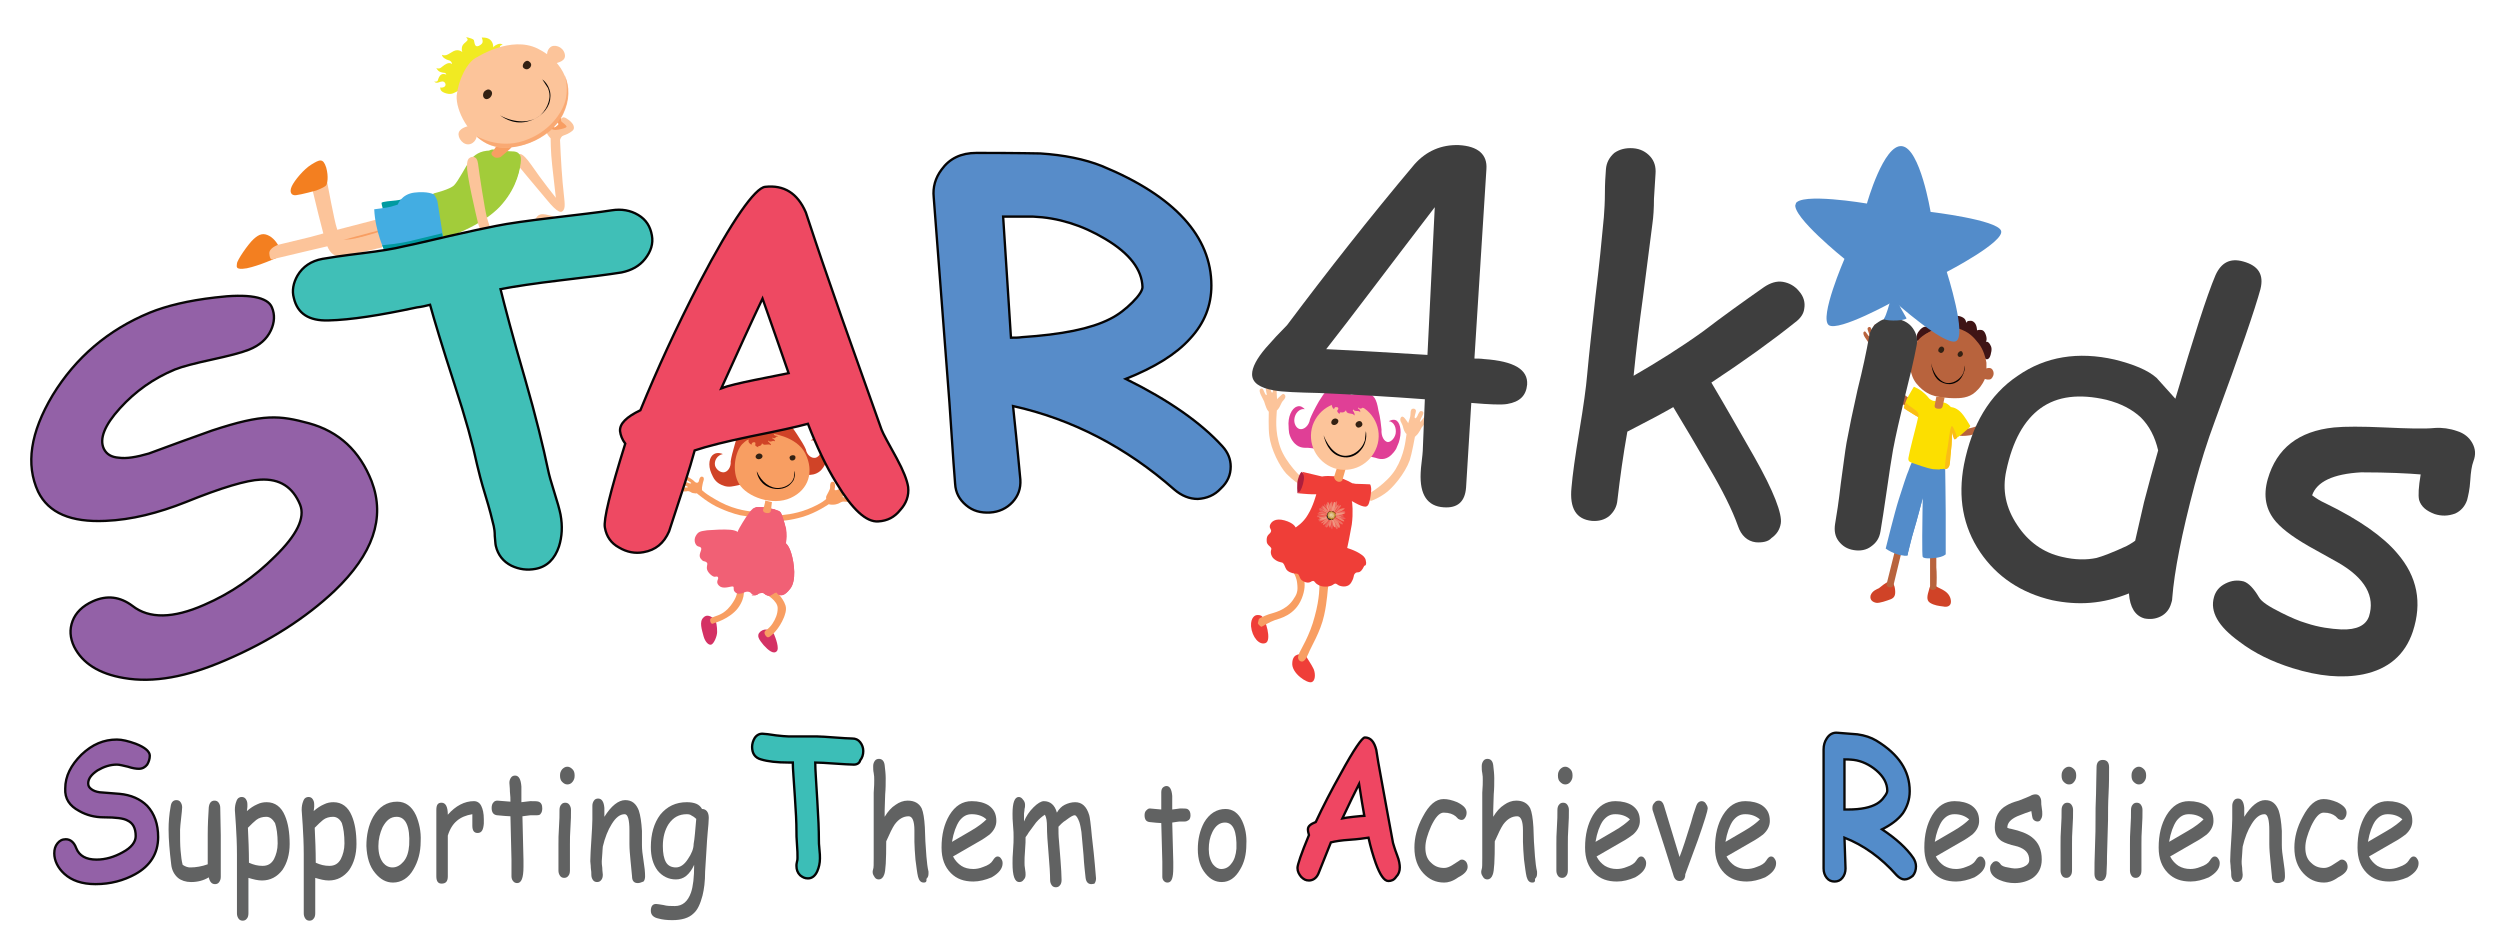 <?xml version="1.0" encoding="UTF-8"?> <svg xmlns="http://www.w3.org/2000/svg" xmlns:xlink="http://www.w3.org/1999/xlink" version="1.1" id="Layer_1" x="0px" y="0px" viewBox="0 0 479 181.8" style="enable-background:new 0 0 479 181.8;" xml:space="preserve"> <style type="text/css"> .st0{fill:#FCC49A;} .st1{fill:#E03F96;} .st2{fill:#EF3E38;} .st3{fill:#F89E62;} .st4{fill:#AE1E3D;} .st5{clip-path:url(#SVGID_1_);fill:#EB605B;} .st6{clip-path:url(#SVGID_1_);fill:#EE8471;} .st7{clip-path:url(#SVGID_1_);fill:#ED7063;} .st8{clip-path:url(#SVGID_1_);fill:#F09581;} .st9{clip-path:url(#SVGID_1_);fill:#231F20;} .st10{clip-path:url(#SVGID_1_);fill:#C1912E;} .st11{clip-path:url(#SVGID_1_);fill:#D4B16E;} .st12{clip-path:url(#SVGID_1_);fill:#E3CBA0;} .st13{fill:#332113;} .st14{fill:#010101;} .st15{fill:#F1EA22;} .st16{fill:#A2CC3A;} .st17{opacity:0.7;} .st18{clip-path:url(#SVGID_2_);} .st19{clip-path:url(#SVGID_3_);fill:#F89E62;} .st20{fill:#F37F20;} .st21{fill:#009AA0;} .st22{fill:#43ADE2;} .st23{clip-path:url(#SVGID_4_);} .st24{clip-path:url(#SVGID_5_);fill:#F89E62;} .st25{clip-path:url(#SVGID_6_);} .st26{clip-path:url(#SVGID_7_);fill:#F89E62;} .st27{fill:#9361A7;} .st28{fill:none;stroke:#090707;stroke-width:0.452;stroke-miterlimit:10;} .st29{fill:#616262;} .st30{fill:#3CBEB7;} .st31{fill:none;stroke:#030303;stroke-width:0.452;stroke-miterlimit:10;} .st32{fill:#EF4662;} .st33{fill:none;stroke:#090506;stroke-width:0.452;stroke-miterlimit:10;} .st34{fill:#538CCA;} .st35{fill:none;stroke:#090909;stroke-width:0.452;stroke-miterlimit:10;} .st36{fill:#D04327;} .st37{fill:#D43164;} .st38{fill:#F16075;} .st39{fill:#B8633D;} .st40{fill:#FCDF00;} .st41{fill:#3F1415;} .st42{fill:#CD7945;} .st43{fill:#FBBD16;} .st44{fill:#40BFB7;} .st45{fill:#EE4962;} .st46{fill:#578CC9;} .st47{fill:none;stroke:#050404;stroke-width:0.452;stroke-miterlimit:10;} .st48{fill:#3E3E3E;} .st49{clip-path:url(#SVGID_8_);fill:#538CCA;} </style> <path class="st0" d="M249.4,91.5c0,0-3-2.7-4.1-5.8c-1.1-3.1-0.7-5.9-0.7-6.4c0-0.5,0.1-0.8,0-0.7c0,0.2,0.5-0.4,0.7-0.9 c0.2-0.4,0.3-0.7,0.6-1c0.3-0.3,0.5-0.7,0.3-1c-0.2-0.3-0.4-0.3-0.7,0c-0.3,0.3-0.8,0.7-0.8,0.8c0,0.1-0.1-0.9-0.1-1.5 c0-0.5,0.2-0.9,0.1-1.3c-0.2-0.4-0.7-0.4-0.8,0c-0.1,0.4,0.1,1.3-0.1,1.5c-0.2,0.2-0.3-0.5-0.5-0.9c-0.1-0.3-0.1-0.8-0.6-0.7 c-0.5,0.1-0.1,0.9-0.1,1.4c0.1,0.5,0.2,0.7,0,0.7c-0.1,0-0.4-0.6-0.5-0.9c-0.1-0.3-0.3-0.5-0.6-0.3c-0.3,0.2-0.1,0.8,0.1,1.2 c0.2,0.4,0.6,1.2,0.6,1.2s0.4,1.3,0.6,1.6l0.3,0.4c0,0-0.1,3.3,0.1,4.6c0.3,2.6,2,5.9,3.3,7.3c1.3,1.3,2.3,1.9,2.3,1.9L249.4,91.5z"></path> <path class="st0" d="M262.1,94.7c0,0,3.6-2,5.3-4.8c1.7-2.8,1.9-5.6,2-6.1c0.1-0.5,0.1-0.8,0.1-0.7c0,0.2-0.5-0.5-0.6-1 c-0.1-0.5-0.2-0.7-0.4-1.1c-0.2-0.3-0.3-0.7-0.1-1c0.2-0.3,0.5-0.2,0.8,0.2c0.3,0.4,0.7,0.9,0.6,1c-0.1,0.1,0.3-0.9,0.4-1.4 c0.1-0.5,0-1,0.2-1.3c0.2-0.3,0.8-0.3,0.9,0.2c0,0.4-0.4,1.2-0.2,1.4c0.2,0.2,0.5-0.4,0.6-0.7c0.2-0.3,0.3-0.8,0.8-0.6 c0.5,0.2,0,0.9-0.2,1.3c-0.2,0.4-0.3,0.7-0.2,0.7c0.1,0,0.5-0.5,0.7-0.8c0.2-0.3,0.4-0.5,0.7-0.2c0.3,0.3-0.1,0.8-0.3,1.1 c-0.2,0.3-0.8,1-0.8,1s-0.6,1.2-1,1.5l-0.3,0.3c0,0-0.6,3.3-1,4.5c-0.9,2.5-3.3,5.4-4.8,6.4c-1.6,1.1-2.7,1.4-2.7,1.4L262.1,94.7z"></path> <path class="st1" d="M258,75.2c-0.6-0.4-2.4-1.4-3.8-0.3c-0.5,0.4-0.8,0.9-1.5,2c-0.8,1.4-1.4,2.6-1.7,3.4c-0.2,1.3-1.2,2.1-2,1.9 c-0.7-0.2-1.1-1.1-1-1.9c0.1-1.1,1-2.1,2-1.9c-0.2-0.2-0.8-0.8-1.5-0.5c-1,0.3-1.8,2-1.6,3.9c0,0.6,0.1,1,0.1,1.2 c0.3,1.2,0.9,1.8,1.1,2c0.9,0.9,1.9,0.8,2.5,0.8c1.2,0,7.9,1.6,8.7,1.2c0.2-0.1,0.4-0.4,0.5-1c0.3-0.6,0.8-1.5,1.1-2.8 c0.5-2.2,0.3-5-1.1-6.7C259.2,75.7,258.5,75.3,258,75.2"></path> <path class="st1" d="M259.9,75.5c0.7-0.2,2.5-0.7,3.5,0.8c0.3,0.5,0.5,1.1,0.7,2.3c0.4,1.5,0.5,2.9,0.6,3.7 c-0.1,1.3,0.5,2.3,1.2,2.4c0.6,0,1.3-0.7,1.5-1.6c0.2-1.1-0.3-2.3-1.3-2.4c0.2-0.1,0.9-0.5,1.5-0.1c0.8,0.6,1,2.4,0.4,4.2 c-0.2,0.5-0.4,1-0.5,1.2c-0.6,1-1.3,1.5-1.5,1.6c-1,0.6-1.9,0.3-2.5,0.1c-1.1-0.4-7.5-0.6-8.1-1.2c-0.2-0.2-0.2-0.5-0.2-1.1 c-0.2-0.6-0.3-1.7-0.2-3c0.2-2.2,1.1-4.9,2.8-6.2C258.6,75.6,259.4,75.5,259.9,75.5"></path> <path class="st2" d="M240.6,117.9c0,0-1,0.3-0.9,2.1c0.2,2.1,1.6,3.7,2.8,3.2c1.2-0.5,0-4.6-0.8-5.2 C241.1,117.7,240.6,117.9,240.6,117.9"></path> <path class="st3" d="M241.2,118.6c0.2-0.2,0.8-0.5,1.9-0.9c0.9-0.3,3.2-0.7,4.6-2.7c0.8-1.1,0.9-1.7,0.9-2.3c0-0.6-0.1-1.4-0.2-1.7 c-0.2-0.7-0.5-1.2-0.5-1.2s1.2-0.2,1.3-0.1c0.2,0.1,1.5,1.8,0.2,5c-1.3,3.2-4.2,3.8-5.1,4.1c-0.9,0.3-2.6,1.3-2.6,1.3 s-0.5-0.2-0.7-0.7C241.1,119,241.2,118.6,241.2,118.6"></path> <path class="st2" d="M249.4,125.4c0,0-1.7-0.4-1.8,1.6c-0.2,2,2.9,4,3.7,3.7c0.7-0.2,0.8-1.5,0.4-2.5c-0.4-0.9-1.5-2.4-1.5-2.6 C250.1,125.5,249.4,125.4,249.4,125.4"></path> <path class="st3" d="M252.8,112.1c0,0,0.1,2.4-0.9,6c-0.9,3.6-2.8,6.6-2.9,6.9c-0.1,0.4-0.6,1,0,1.6c0.7,0.5,1.2-0.2,1.7-1.4 c0.5-1.3,2.3-4.1,3-7.3c0.6-2.6,0.7-5.3,0.8-5.7C254.5,111.8,252.8,112.1,252.8,112.1"></path> <path class="st2" d="M261.7,107.5c0-0.3-0.2-0.8-0.8-1.2c-1.2-0.9-3.1-1.4-3.1-1.4l-8.4-2.4l-1.2-1.5c0,0-0.3-0.8-2.1-1.3 c-1.8-0.5-2.6,0.3-2.8,1c-0.1,0.7,0.4,0.7,0.2,1.2c-0.2,0.5-0.9,0.5-0.8,1.8c0,0.8,0.9,1,0.9,1.5c0,0-0.4,0.8,0.3,1.7 c0.8,0.8,1.5,0.8,1.8,0.9c0.3,0.2,0.4,0.5,0.6,1c0.2,0.5,0.6,0.8,1.3,1c0.7,0.2,0.8,0,1.1,0.2c0.3,0.2,0.3,1,0.9,1.3 c0.6,0.4,1.2,0.4,1.5,0.2c0.3-0.2,0.6-0.3,0.8,0c0.2,0.3,0.9,0.9,2,0.9c1.1,0,1.4-0.3,1.7-0.5c0.3-0.2,0.5,0,0.8,0.2 c0.3,0.2,1.8,0.7,2.5-0.5c0.7-1.2,0.3-1.2,0.7-1.7c0.5-0.6,0.9,0.4,1.8-1.5C261.8,108.4,261.8,107.8,261.7,107.5"></path> <path class="st4" d="M249.3,90.5c0,0-0.3,0.2-0.6,1.3c-0.3,1-0.1,2.7-0.1,2.7s0.8-0.4,1-0.7c0.2-0.3,0.7-2.3,0.6-2.5 c-0.1-0.2-0.8-0.9-0.8-0.9L249.3,90.5z"></path> <path class="st2" d="M256,91.3c0,0-0.8-0.1-1.5-0.1c-0.7,0-1.2,0.1-1.2,0.1l-3.8-0.9c0,0,0.5,0.7,0.3,1.6c-0.1,0.9-0.6,2.1-0.8,2.2 c-0.2,0.2-0.4,0.3-0.4,0.3s2,0.2,2.7,0.2c0.7,0,0.9,0,0.9,0s-0.6,2.3-1.6,3.9c-0.9,1.6-2.3,2.4-2.4,2.5c-0.1,0-0.9,0.5-0.4,1.5 c0.4,1,3,3,5.6,3.4c2.6,0.4,3.6,0,4-0.2c0.4-0.2,0.5-0.4,0.7-0.7c0.1-0.3,0.6-2.9,0.9-4.6c0.3-2.2,0.1-4.4,0-4.5 c0,0,1.2,0.7,1.8,0.9c0.6,0.2,1,0.3,1.3-0.1c0.3-0.4,0.5-1.5,0.6-2.6c0.1-1.1-0.2-1.4-0.2-1.4s-2.2-0.1-2.8-0.1 c-0.6-0.1-0.4-0.1-0.6-0.1C259.1,92.6,257.6,91.7,256,91.3"></path> <path class="st3" d="M257.8,89.9l-0.6,2.1c0,0-0.2,0.4-0.8,0.3c-0.7-0.2-0.8-0.9-0.8-0.9l0.7-2.2L257.8,89.9z"></path> <g> <defs> <rect id="SVGID_17_" x="252.5" y="95.9" transform="matrix(0.322 -0.947 0.947 0.322 79.727 308.504)" width="5.4" height="5.4"></rect> </defs> <clipPath id="SVGID_1_"> <use xlink:href="#SVGID_17_" style="overflow:visible;"></use> </clipPath> <path class="st5" d="M253.7,97.3c-0.5-0.3-0.6-0.2-0.6-0.2c0,0.1,0.1,0.3,0.2,0.4c0.3,0.1,0.6,0.2,0.8,0.3 C253.9,97.6,253.8,97.5,253.7,97.3"></path> <path class="st5" d="M257.8,99.3c0,0-0.3-0.2-0.6-0.3c-0.1,0.1-0.6,0-0.9-0.1c0.3,0.1,0.6,0.3,0.7,0.5 C257.3,99.5,257.9,99.5,257.8,99.3"></path> <path class="st6" d="M255.9,98.9C255.9,98.9,255.9,99,255.9,98.9L255.9,98.9c0,0,0.1,0,0.1,0C256,98.9,256,98.9,255.9,98.9 L255.9,98.9z"></path> <path class="st5" d="M257.2,99c0.1,0,0.4,0,0.2-0.2c0,0-0.2-0.3-0.5-0.3c-0.3,0.1-0.5,0.1-0.5,0.1C256.8,98.8,257.1,99,257.2,99"></path> <path class="st5" d="M256.3,98.2l-0.1,0.1c0.4-0.1,1-0.1,1.3-0.1c0.1-0.1,0.4-0.3,0.1-0.3c0,0-0.2,0-0.4,0c0,0-0.1,0.1-0.1,0.1 L256.3,98.2z"></path> <path class="st7" d="M255.9,96.5c0,0.4-0.1,0.8-0.2,1.1l0.1-0.1c0.1-0.1,0.2-0.3,0.3-0.4c0.1-0.4,0.2-1.6-0.2-0.8 C255.8,96.4,255.9,96.5,255.9,96.5"></path> <path class="st5" d="M255.4,96.9c0-0.1,0.1-0.2,0.1-0.3c0-0.1,0-0.2-0.1-0.3c0,0.1,0,0.2,0,0.3L255.4,96.9z"></path> <path class="st7" d="M255.1,96.4c0,0.1,0.1,0.6,0.1,1l0,0.3c0-0.2,0.1-0.4,0.1-0.6c0-0.1,0-0.2,0-0.4c0-0.1,0-0.2,0-0.3 c0-0.2-0.1-0.4-0.3-0.2L255.1,96.4L255.1,96.4C255.1,96.4,255.1,96.4,255.1,96.4"></path> <path class="st5" d="M254.4,97.7c-0.1-0.1-0.1-0.2-0.1-0.3c-0.2-0.4-0.6-1.1-0.6-0.7c0,0,0,0.2,0,0.3 C254,97.1,254.2,97.4,254.4,97.7L254.4,97.7z"></path> <path class="st7" d="M253.4,97.8c-0.1-0.1-0.1-0.1-0.1-0.1c-0.4-0.4,0.5,0.1,1,0.4c-0.1-0.1-0.2-0.2-0.2-0.3 c-0.2-0.1-0.5-0.2-0.8-0.3c-0.4-0.2-0.8-0.2-0.4,0.2C253.1,97.7,253.2,97.7,253.4,97.8"></path> <path class="st6" d="M254,98.3C254.1,98.3,254.1,98.3,254,98.3C254.1,98.3,254.1,98.3,254,98.3L254,98.3z"></path> <path class="st5" d="M254,98.3L254,98.3c-0.3-0.2-0.5-0.4-0.6-0.5c-0.2-0.1-0.3-0.1-0.5-0.2c-0.2-0.1-0.3-0.1-0.1,0.2 c0,0,0.2,0.2,0.5,0.3C253.6,98.2,253.8,98.2,254,98.3"></path> <path class="st5" d="M253.8,98.8C253.8,98.8,253.8,98.8,253.8,98.8c-0.2,0-0.4-0.1-0.6-0.1c-0.5,0-1.2,0.1-0.7,0.3c0,0,0,0,0.1,0 c0.2,0,0.4,0,0.5,0C253.3,98.9,253.6,98.8,253.8,98.8"></path> <path class="st7" d="M253.1,98.9c-0.1,0-0.3,0-0.5,0c-0.1,0-0.2,0.1-0.3,0.1c0,0,0.1,0.1,0.3,0.1C252.6,99.1,252.8,99,253.1,98.9"></path> <path class="st5" d="M253,99.6c-0.4-0.1-0.1-0.2,0.3-0.4c0,0,0,0,0,0c0,0-1.2,0.4-0.6,0.5C252.7,99.7,252.9,99.7,253,99.6 c0.1,0,0.2,0,0.3,0C253.1,99.6,253,99.6,253,99.6"></path> <path class="st7" d="M254.1,99.3c-0.3,0.1-0.6,0.2-0.9,0.2c-0.1,0-0.1,0.1-0.2,0.1c-0.3,0.1-0.5,0.3,0,0.3c0,0,0.3-0.1,0.6-0.2 C253.8,99.6,254,99.4,254.1,99.3C254.1,99.3,254.1,99.3,254.1,99.3"></path> <path class="st5" d="M254.8,99.6C254.7,99.5,254.7,99.5,254.8,99.6c-0.3,0.3-0.5,0.5-0.7,0.7c-0.2,0.3-0.4,0.7-0.2,0.7 c0,0,0.1-0.1,0.2-0.2C254.2,100.4,254.6,99.8,254.8,99.6z"></path> <path class="st5" d="M255.2,99.6c0,0.7-0.1,1.1-0.2,1.3c0,0.2,0.2,0.8,0.3,0.3c0,0,0.1-0.4,0.1-0.7 C255.3,100.2,255.2,99.8,255.2,99.6C255.2,99.6,255.2,99.6,255.2,99.6"></path> <path class="st7" d="M255.8,100.2c0.1,0.5,0.1,0.9,0.1,0.9c0,0,0,0,0,0c0.1,0.2,0.4,0.6,0.4-0.1C256.1,100.8,256,100.5,255.8,100.2 L255.8,100.2z"></path> <path class="st5" d="M256.7,100.7c0,0-0.2-0.4-0.4-0.6c0.1,0.3,0.2,0.6,0.2,0.7C256.6,101,256.8,101,256.7,100.7"></path> <path class="st6" d="M256.1,99c0,0-0.1,0-0.1,0c0,0,0,0,0,0c0,0,0,0.1,0,0.1c0,0,0,0,0,0.1l0.9,0.5c0.1,0,0.1,0.1,0.2,0.1 c0.1,0,0.2,0.1,0.4,0.1c0,0,0.2,0-0.1-0.3c0,0-0.1-0.1-0.2-0.1c-0.2-0.2-0.5-0.4-0.7-0.5C256.2,99,256.1,99,256.1,99"></path> <path class="st6" d="M256.4,98.7C256.4,98.7,256.4,98.7,256.4,98.7l-0.5,0c0,0.1,0,0.2,0,0.3c0,0,0,0,0,0c0,0,0.1,0,0.1,0 c0.1,0,0.1,0,0.2,0c0.3,0.1,0.8,0.1,0.9,0.1c0,0,0,0,0,0c0,0,0,0,0,0C257.1,99,256.8,98.8,256.4,98.7"></path> <path class="st8" d="M256.1,98.3l-0.2,0.1c0,0,0,0,0,0c0,0.1,0.1,0.2,0.1,0.3l0.5,0c0,0,0,0,0,0c0,0,0.3-0.1,0.5-0.1 c0.4-0.1,0.9-0.3,0.7-0.4c0,0-0.1,0-0.1,0C257.2,98.1,256.6,98.2,256.1,98.3C256.2,98.3,256.1,98.3,256.1,98.3"></path> <path class="st6" d="M255.9,98.4L255.9,98.4l0.2-0.1l0.2-0.1l0.8-0.3c0,0,0,0,0.1-0.1c0.2-0.1,0.6-0.4,0.4-0.4c0,0-0.6-0.1-1.1,0.3 l-0.6,0.5C255.8,98.3,255.9,98.3,255.9,98.4"></path> <path class="st7" d="M255.7,98.1c0,0,0.1,0.1,0.1,0.1l0.6-0.5c0,0,0.9-1.1,0.4-0.9c0,0-0.2,0.1-0.4,0.2 C256.4,97.3,255.9,97.9,255.7,98.1"></path> <path class="st6" d="M255.6,97.6c-0.1,0.2-0.2,0.4-0.2,0.4h0c0,0,0,0,0.1,0c0.1,0,0.1,0.1,0.2,0.1c0,0,0.1-0.1,0.1-0.2 c0.2-0.3,0.4-0.7,0.5-0.8c0.1-0.2,0.2-0.4,0.2-0.4c0,0,0.1-0.3-0.5,0.4C255.9,97.2,255.8,97.3,255.6,97.6L255.6,97.6z"></path> <path class="st8" d="M255.3,97c-0.1,0.2-0.1,0.4-0.1,0.6c0,0.1,0,0.2,0,0.3c0.1,0,0.2,0,0.3,0l0,0c0,0,0.1-0.1,0.2-0.4 c0.1-0.3,0.2-0.7,0.2-1.1c0,0,0-0.1-0.1-0.2c0,0-0.1,0-0.2,0c0,0-0.1,0.1-0.1,0.3C255.4,96.7,255.4,96.8,255.3,97 C255.4,97,255.3,97,255.3,97"></path> <path class="st6" d="M255,97.9c0.1,0,0.1,0,0.2,0c0-0.1,0-0.3,0-0.6c0-0.4,0-0.9-0.1-1c0,0,0,0-0.1,0c-0.1,0-0.2,0.2-0.2,0.7 c0,0,0,0.1,0,0.2C254.9,97.5,255,97.8,255,97.9C255,97.9,255,97.9,255,97.9"></path> <path class="st6" d="M254.8,98C254.8,98,254.8,98,254.8,98c0.1,0,0.1,0,0.2-0.1c0,0,0,0,0,0c0-0.1-0.1-0.3-0.1-0.6 c-0.1-0.5-0.3-1.1-0.5-1.1c0,0-0.2,0.1,0,0.5c0,0,0,0,0,0C254.6,97,254.7,97.8,254.8,98"></path> <path class="st8" d="M254.4,97.7c0.1,0.2,0.2,0.3,0.2,0.3c0,0,0,0,0,0c0,0,0.1,0,0.1-0.1c0,0,0,0,0,0c0-0.2-0.2-1-0.4-1.3 c0-0.1-0.1-0.1-0.1-0.1c0,0-0.1,0.3,0,0.8C254.3,97.5,254.4,97.6,254.4,97.7C254.4,97.7,254.4,97.7,254.4,97.7"></path> <path class="st6" d="M254.3,98.1c0.1,0,0.2,0.1,0.2,0.1c0,0,0.1-0.1,0.1-0.1c0,0,0,0,0,0c0,0-0.1-0.1-0.2-0.3c0,0-0.1-0.1-0.1-0.1 c-0.2-0.2-0.4-0.5-0.6-0.6c-0.2-0.2-0.4-0.4-0.3,0c0,0,0.1,0.2,0.2,0.4c0.1,0.2,0.2,0.3,0.4,0.5C254.1,97.9,254.2,98,254.3,98.1"></path> <path class="st6" d="M254.5,98.2c-0.1,0-0.1-0.1-0.2-0.1c-0.5-0.3-1.4-0.7-1-0.4c0,0,0.1,0.1,0.1,0.1c0.1,0.1,0.4,0.3,0.6,0.4 c0,0,0.1,0,0.1,0.1c0.1,0,0.1,0,0.2,0.1c0,0,0,0,0.1,0C254.4,98.3,254.5,98.2,254.5,98.2"></path> <path class="st7" d="M254.3,98.6c0-0.1,0-0.1,0.1-0.2c0,0,0,0,0,0c0,0,0,0,0,0c0,0,0,0,0,0c0,0-0.1,0-0.2-0.1c0,0-0.1,0-0.1,0 c-0.2-0.1-0.5-0.1-0.7-0.2c-0.3,0-0.5-0.1-0.6,0c0,0-0.4,0.1,0,0.2C253.1,98.4,253.9,98.5,254.3,98.6 C254.2,98.6,254.3,98.6,254.3,98.6"></path> <path class="st6" d="M253.8,98.8c0.2,0,0.4-0.1,0.4-0.1c0,0,0,0,0,0c0,0,0,0,0,0c0,0,0-0.1,0-0.1c0,0,0,0-0.1,0 c-0.3-0.1-1.1-0.2-1.5-0.2c-0.2,0-0.3,0-0.1,0.1c0,0,0.2,0.1,0.5,0.1C253.4,98.7,253.6,98.8,253.8,98.8 C253.8,98.8,253.8,98.8,253.8,98.8"></path> <path class="st6" d="M254.3,99c0-0.1,0-0.1,0-0.2c0,0,0,0,0,0c0,0,0,0,0,0c0,0-0.2,0-0.4,0.1c0,0,0,0,0,0c-0.2,0-0.5,0.1-0.7,0.1 c-0.3,0.1-0.5,0.1-0.5,0.2c0,0,0,0.1,0.1,0.1c0,0,0.4,0,0.8-0.1C253.7,99.1,254.1,99,254.3,99C254.3,99,254.3,99,254.3,99"></path> <path class="st8" d="M253,99.6c0,0,0.1,0,0.3,0c0.2,0,0.6-0.1,0.9-0.2c0,0,0,0,0,0c0.1-0.1,0.2-0.1,0.2-0.2c0-0.1-0.1-0.1-0.1-0.2 c0,0,0,0,0,0c-0.2,0-0.5,0.1-0.8,0.2c0,0-0.1,0-0.1,0C252.9,99.4,252.6,99.5,253,99.6"></path> <path class="st6" d="M254.5,99.3c0,0-0.1-0.1-0.1-0.2c0,0-0.1,0.1-0.2,0.2c0,0,0,0,0,0c-0.2,0.1-0.3,0.3-0.5,0.4 c-0.5,0.4-0.9,0.7-0.3,0.5c0,0,0.3-0.2,0.7-0.4C254.2,99.6,254.4,99.4,254.5,99.3C254.4,99.3,254.5,99.3,254.5,99.3"></path> <path class="st6" d="M254.5,99.3C254.5,99.3,254.5,99.3,254.5,99.3c-0.1,0.1-0.3,0.3-0.5,0.5c-0.4,0.4-0.8,0.9-0.3,0.7 c0,0,0.2-0.1,0.4-0.3c0.2-0.2,0.4-0.4,0.6-0.7C254.6,99.5,254.5,99.4,254.5,99.3"></path> <path class="st7" d="M254.9,99.7C254.9,99.6,254.9,99.6,254.9,99.7c0-0.1-0.1-0.1-0.1-0.1c-0.2,0.2-0.6,0.8-0.7,1.2 c-0.1,0.2-0.1,0.3,0.1,0.3c0,0,0.4-0.4,0.6-0.8C254.8,100,254.8,99.8,254.9,99.7"></path> <path class="st6" d="M255.2,99.6c-0.1,0-0.2,0-0.3,0c0,0,0,0,0,0c0,0.1-0.1,0.3-0.2,0.6c-0.1,0.3-0.1,0.6,0.1,0.9 c0,0,0.1,0,0.1-0.2C255,100.7,255.1,100.4,255.2,99.6"></path> <path class="st8" d="M255.8,100.2C255.8,100.2,255.8,100.1,255.8,100.2c-0.2-0.3-0.3-0.6-0.3-0.7c-0.1,0.1-0.2,0.1-0.3,0.1 c0,0.1,0.1,0.6,0.2,0.9c0.1,0.4,0.3,0.6,0.5,0.5c0,0,0,0,0,0C255.9,101.1,255.9,100.6,255.8,100.2"></path> <path class="st6" d="M255.7,99.4c-0.1,0.1-0.2,0.1-0.2,0.2c0,0.1,0.1,0.3,0.3,0.6c0,0,0,0.1,0.1,0.1c0.1,0.3,0.3,0.6,0.5,0.7 c0.1,0.2,0.2,0.2,0.3,0c0,0,0,0,0-0.1c0-0.2-0.1-0.4-0.2-0.7c-0.1-0.2-0.1-0.3-0.2-0.5C255.9,99.5,255.8,99.4,255.7,99.4 L255.7,99.4z"></path> <path class="st7" d="M255.8,99.2c0,0.1-0.1,0.1-0.1,0.2c0,0,0,0,0,0c0.1,0.1,0.2,0.2,0.3,0.3c0.5,0.4,1.2,1,1.3,0.7 c0,0,0-0.2-0.4-0.5c0,0-0.1-0.1-0.2-0.1L255.8,99.2z"></path> <path class="st5" d="M255.7,98.1C255.7,98.1,255.7,98.1,255.7,98.1c0.2-0.3,0.7-0.8,0.7-1c0,0,0-0.1-0.1,0c0,0,0,0,0,0.1 c-0.1,0.2-0.3,0.5-0.5,0.8C255.8,98,255.7,98.1,255.7,98.1"></path> <path class="st9" d="M255.9,98.9C255.9,98.9,255.9,98.9,255.9,98.9c0-0.1,0-0.2,0-0.3c0-0.1,0-0.2-0.1-0.3c0,0,0-0.1-0.1-0.1 c0,0-0.1-0.1-0.1-0.1c0,0,0,0,0,0c0,0,0,0,0,0c-0.1-0.1-0.1-0.1-0.2-0.1c0,0,0,0-0.1,0c-0.1,0-0.2,0-0.3,0c0,0,0,0,0,0 c-0.1,0-0.1,0-0.2,0c0,0,0,0,0,0c-0.1,0-0.1,0-0.2,0.1h0c0,0-0.1,0-0.1,0.1c-0.1,0-0.1,0.1-0.1,0.1c-0.1,0.1-0.1,0.1-0.1,0.2 c0,0,0,0,0,0c0,0,0,0,0,0c0,0.1,0,0.1-0.1,0.2c0,0,0,0,0,0c0,0,0,0.1,0,0.1c0,0,0,0,0,0c0,0.1,0,0.1,0,0.2c0,0,0,0,0,0 c0,0.1,0,0.1,0.1,0.2c0,0.1,0.1,0.1,0.1,0.2c0,0,0,0,0,0c0.1,0.1,0.1,0.1,0.2,0.2c0,0,0.1,0,0.1,0c0,0,0.1,0,0.1,0c0,0,0,0,0,0 c0.1,0,0.2,0,0.3,0c0,0,0,0,0,0c0.1,0,0.2,0,0.3-0.1c0.1,0,0.2-0.1,0.2-0.2c0,0,0,0,0,0c0,0,0.1-0.1,0.1-0.2c0,0,0,0,0-0.1 C255.9,99.1,255.9,99,255.9,98.9C255.9,99,255.9,99,255.9,98.9C255.9,99,255.9,98.9,255.9,98.9"></path> <polygon class="st10" points="255.9,99 255.7,99.1 255.7,99.3 255.6,99.4 255.5,99.4 255.3,99.4 255.2,99.6 255.1,99.6 255,99.5 254.9,99.4 254.7,99.4 254.7,99.3 254.5,99.3 254.4,99.1 254.4,99 254.4,98.8 254.3,98.7 254.4,98.6 254.4,98.5 254.4,98.3 254.5,98.2 254.7,98.2 254.8,98 254.9,98 255,98 255.2,98 255.3,98 255.4,98.1 255.5,98.1 255.6,98.2 255.8,98.2 255.8,98.4 255.9,98.5 256,98.6 255.9,98.8 255.9,98.9 "></polygon> <path class="st11" d="M255.6,98.9c-0.1,0.3-0.4,0.4-0.7,0.3c-0.3-0.1-0.4-0.4-0.3-0.7c0.1-0.3,0.4-0.4,0.7-0.3 C255.6,98.3,255.7,98.6,255.6,98.9"></path> <path class="st12" d="M255.5,98.9c-0.1,0.2-0.3,0.3-0.5,0.2c-0.2-0.1-0.3-0.3-0.2-0.5c0.1-0.2,0.3-0.3,0.5-0.2 C255.4,98.5,255.5,98.7,255.5,98.9"></path> <polygon class="st11" points="255.7,98.8 255.7,98.7 255.8,98.6 255.9,98.6 255.9,98.7 255.8,98.8 "></polygon> <polygon class="st11" points="255.4,99.2 255.4,99.1 255.5,99.1 255.6,99.1 255.6,99.2 255.5,99.3 "></polygon> <polygon class="st11" points="255.1,99.1 255,99 255.1,98.9 255.2,98.9 255.2,99 255.2,99.1 "></polygon> <polygon class="st11" points="255.2,98.5 255.1,98.4 255.2,98.3 255.3,98.4 255.3,98.5 255.3,98.5 "></polygon> <polygon class="st11" points="255,98.2 255,98.1 255.1,98 255.2,98 255.2,98.1 255.1,98.2 "></polygon> <polygon class="st11" points="254.6,98.3 254.6,98.2 254.7,98.1 254.8,98.1 254.8,98.2 254.7,98.3 "></polygon> <polygon class="st11" points="254.5,98.7 254.5,98.6 254.6,98.6 254.7,98.6 254.7,98.7 254.6,98.8 "></polygon> <polygon class="st11" points="254.4,98.8 254.4,98.6 254.5,98.6 254.6,98.6 254.6,98.7 254.5,98.8 "></polygon> <polygon class="st11" points="254.5,99 254.5,98.9 254.6,98.8 254.7,98.9 254.7,99 254.6,99 "></polygon> <polygon class="st11" points="254.9,99 254.9,98.9 255,98.8 255.1,98.8 255.1,98.9 255,99 "></polygon> <polygon class="st11" points="255.2,98.7 255.2,98.6 255.3,98.6 255.4,98.6 255.4,98.7 255.3,98.8 "></polygon> <polygon class="st11" points="255.3,99.1 255.3,99 255.4,98.9 255.5,99 255.5,99.1 255.4,99.1 "></polygon> <polygon class="st11" points="255.5,98.6 255.4,98.5 255.5,98.4 255.6,98.5 255.6,98.6 255.6,98.6 "></polygon> </g> <path class="st0" d="M263.8,85.6c-1.2,3.4-4.8,5.2-8.2,4.1c-3.4-1.2-5.2-4.8-4.1-8.2c1.2-3.4,4.8-5.2,8.2-4.1 C263.1,78.5,265,82.2,263.8,85.6"></path> <path class="st13" d="M256.4,80.5c0,0-0.2-0.4-0.7-0.3c-0.6,0.1-0.9,1-0.3,1.2C255.9,81.6,256.6,81,256.4,80.5"></path> <path class="st13" d="M260.7,81.8c0,0-0.6,0.4-0.9-0.2c-0.4-0.6,0.7-1.3,1.1-0.7C261.3,81.5,260.7,81.8,260.7,81.8"></path> <path class="st14" d="M256.1,87.2c1.2,0.6,2.8,0.7,4.1-0.4c0.2-0.2,0.8-0.7,1.2-1.6c0.5-1.2,0.4-2.2,0.3-2.6l-0.2,1.8 c-0.1,0.3-0.3,0.8-0.6,1.2c0,0-1,1.5-2.7,1.7c-1.8,0.3-3.6-1.3-4.6-3.9C253.7,83.7,254.1,86.1,256.1,87.2"></path> <path class="st1" d="M255.8,76c0,0-0.5,0-0.6,0.3c-0.2,0.2-0.2,0.4-0.3,0.5c-0.1,0.1-0.3,0-0.3,0s0,0.2,0.3,0.3c0.3,0.1,0.5,0,0.5,0 s-0.3,0.3-0.2,0.7c0.1,0.4,0.4,0.6,0.4,0.6s0.1-0.4,0.3-0.4c0.2,0,0.5,0,0.5,0.2c0.1,0.2-0.1,0.3-0.2,0.5c0,0.2,0.2,0.4,0.3,0.5 c0.1,0.1,0.2,0.1,0.2,0.1s-0.1-0.2,0.1-0.3c0.2,0,0.5,0.1,0.8-0.1c0.2-0.2,0.3-0.3,0.3-0.3s0,0.5,0.6,0.6c0.5,0.1,0.7,0.1,0.8,0.2 c0.1,0.1,0.2,0.2,0.2,0.2s0.1-0.1,0-0.4c-0.1-0.3-0.2-0.4-0.3-0.5c0-0.1,0.1-0.3,0.1-0.3s0,0.2,0.3,0.3c0.3,0.1,0.6,0,0.8,0.1 c0.2,0.1,0.2,0.2,0.2,0.2s0.1-0.3-0.1-0.5c-0.2-0.2-0.3-0.2-0.3-0.3c0-0.1,0-0.2,0-0.2s0.1,0.3,0.5,0.3c0.4-0.1,0.4-0.3,0.5-0.2 c0.1,0.1,0.2,0.1,0.2,0.1s0.1-0.2-0.2-0.3c-0.3-0.1-0.4-0.2-0.4-0.3c0-0.1,0.1-0.3,0.3-0.3c0.2,0.1,0.2,0.2,0.2,0.2s0.3-0.1,0-0.6 c-0.3-0.5-0.6-0.5-0.8-0.6c-0.2-0.1-0.4-0.1-0.5-0.2c-0.1-0.1-0.3-0.2-0.3-0.2L255.8,76z"></path> <path class="st15" d="M95.2,11.5c0,0,0.7-0.7,0.7-1.3c0-0.6-0.2-1-0.1-1.3c0.1-0.3,0.5-0.3,0.5-0.3s-0.3-0.4-1-0.1 c-0.7,0.3-0.8,0.6-0.8,0.6s0.1-0.9-0.6-1.5c-0.6-0.5-1.6-0.4-1.6-0.4s0.4,0.8,0,1.2C92,8.7,91.5,9,91.2,8.8 c-0.3-0.2-0.3-0.8-0.4-1.1c-0.2-0.3-0.8-0.4-1.1-0.5c-0.3-0.1-0.4,0-0.4,0s0.5,0.3,0.2,0.6c-0.2,0.3-0.9,0.6-1,1.3 c-0.1,0.6,0.1,0.9,0.1,0.9s-0.7-0.7-1.7-0.2c-1,0.6-1.3,0.8-1.7,0.8c-0.4,0-0.5-0.1-0.5-0.1s-0.1,0.3,0.5,0.7 c0.6,0.4,0.9,0.3,1.1,0.5c0.3,0.2,0.3,0.6,0.3,0.6s-0.3-0.4-1-0.1c-0.7,0.3-1,0.8-1.4,0.9c-0.4,0.1-0.6-0.1-0.6-0.1s0.2,0.6,0.8,0.8 c0.6,0.2,0.7,0.1,0.9,0.2c0.2,0.1,0.2,0.3,0.2,0.3s-0.7-0.4-1.2,0.2c-0.5,0.7-0.3,1-0.6,1.1c-0.3,0.1-0.5,0-0.5,0s0.2,0.4,0.8,0.2 c0.6-0.2,0.9-0.3,1.2,0c0.2,0.2,0.3,0.7-0.2,0.9c-0.5,0.2-0.6,0-0.6,0s-0.3,0.7,0.8,1.1c1.1,0.4,1.6,0.1,2-0.1 c0.4-0.2,0.7-0.4,1.1-0.4c0.3,0,0.7-0.1,0.7-0.1L95.2,11.5z"></path> <path class="st0" d="M99.5,29.6c0,0,0.4-0.7,2.3,2c1.9,2.8,4.7,6.3,4.7,6.3s-0.4-3.6-0.7-6.2s-0.3-5.2-0.3-5.2s-0.6-0.6-0.7-1 c-0.1-0.4,1.4-1.8,1.4-1.8s-0.2,0.6,0,0.7s0.9-0.4,0.9-0.6c0.1-0.2-0.2-0.4-0.3-0.6c0-0.3,0.2-0.7,0.5-0.6l0.3,0.1 c0,0,0.2-0.3,0.5-0.2c0.3,0,1.6,0.9,1.8,1.6c0.2,0.7-0.1,0.9-0.7,1.3c-0.6,0.4-1.2,0.5-1.5,0.7c-0.3,0.3-0.4,0.7-0.4,0.7 s0.2,4.9,0.5,8.2c0.3,3.3,0.6,4.5,0.2,5.2c-0.4,0.7-1.1,0.7-3.3-2c-2.2-2.6-5.1-6.1-5.1-6.1l-0.4-1.7L99.5,29.6z"></path> <path class="st16" d="M83.3,37c0,0,2.9-0.7,3.7-1.5c0.8-0.8,2.4-3.9,2.8-4.4c0.4-0.6,1.2-1.7,2.8-2.1c1.6-0.4,4.7,0,5.4,0 c0.8,0,1.8,0.1,1.7,1.6c0,1.6-0.7,5-3.5,8.3c-2.8,3.3-8,5.5-9.4,6c-1.4,0.5-2.2,0.6-2.9-0.3c-0.7-0.9-1.7-4.5-1.5-5.5 C82.6,38.1,82.8,37,83.3,37"></path> <path class="st16" d="M94.9,28.7c0,0-0.9-0.3-1.3,0.4c-0.4,0.7,0.3,1.7,0.9,2.2c0.6,0.5,1.6,0.3,2.1-0.2c0.5-0.5,0.1-1.7-0.4-1.9 C95.7,28.9,94.9,28.7,94.9,28.7"></path> <path class="st3" d="M95.1,28c0,0-0.5,0.8-0.8,1.1c-0.3,0.3-0.1,0.7,0.4,1c0.5,0.3,1.2,0,1.2,0s2.2-1.8,2.1-1.9 C98,28,95.1,28,95.1,28"></path> <path class="st3" d="M105.7,24.7c0.1,0.1,0.5,0.2,0.7,0.2c0.2,0,1-0.1,1.6-0.3c0.7-0.2,0.6-0.4,0.4-0.6c-0.1-0.1-0.4-0.4-0.7-0.6 c-0.3-0.2-0.2-0.6-0.2-0.6c0,0,0-0.1,0-0.1c0,0-0.1,0-0.3-0.1c-0.3-0.1-0.5,0.3-0.5,0.6c0,0.3,0.3,0.4,0.3,0.6 c-0.1,0.2-0.8,0.8-0.9,0.6c-0.2-0.1,0-0.7,0-0.7s-0.3,0.2-0.5,0.5C105.6,24.4,105.6,24.6,105.7,24.7"></path> <path class="st0" d="M91.5,10.9c0,0,6.4-4.1,11.5-1.6c5.1,2.5,7.3,7.5,4.8,12.6c-2.5,5.1-9.8,7.5-13.9,5.9c-4.1-1.6-6.6-6.7-6.4-9.5 C87.8,15.5,89.4,11.8,91.5,10.9"></path> <path class="st14" d="M101,23.3c1.7-0.4,3.5-1.6,4.2-3.4c0.1-0.3,0.4-1.2,0.2-2.3c-0.3-1.4-1.2-2.2-1.5-2.4c0.4,0.6,0.7,1.1,1.1,1.7 c0.1,0.3,0.3,0.8,0.3,1.5c0,0,0,2-1.7,3.6c-1.7,1.6-4.9,1.7-7.8,0.1C96,22.2,98.1,24,101,23.3"></path> <path class="st13" d="M94.1,17.4c0,0-0.4-0.5-1-0.1c-0.7,0.3-0.8,1.6,0.1,1.7C94,19,94.6,17.9,94.1,17.4"></path> <path class="st13" d="M101.6,12.9c0,0-0.5,0.7-1.2,0.2c-0.7-0.5,0.3-1.9,1-1.3C102.1,12.3,101.6,12.9,101.6,12.9"></path> <path class="st0" d="M104.8,10.8c0-0.1-0.1-1.2,0.7-1.8c0.6-0.5,2.3-0.2,2.7,1.3c0.4,1.5-1.5,1.7-1.9,1.9 C105.9,12.2,104.8,10.8,104.8,10.8"></path> <path class="st0" d="M90,24.1c0,0-1.8,0.3-2.1,1.3c-0.3,1,0.9,2.6,2.2,2.2c1.3-0.4,1.3-1.9,1.3-1.8C91.5,25.9,90,24.1,90,24.1"></path> <g class="st17"> <g> <defs> <rect id="SVGID_19_" x="91.5" y="14.4" width="17.4" height="13.9"></rect> </defs> <clipPath id="SVGID_2_"> <use xlink:href="#SVGID_19_" style="overflow:visible;"></use> </clipPath> <g class="st18"> <defs> <rect id="SVGID_21_" x="91.5" y="14.4" width="17.4" height="13.9"></rect> </defs> <clipPath id="SVGID_3_"> <use xlink:href="#SVGID_21_" style="overflow:visible;"></use> </clipPath> <path class="st19" d="M94,27.8c4.1,1.6,11.4-0.8,13.9-5.9c1.3-2.7,1.3-5.3,0.3-7.5c0.3,1.1,0.6,2.6,0.2,4.6 c-0.6,2.6-3.2,6.4-8.1,8c-4.9,1.6-8.9-0.9-8.9-0.9l0,0.1C92.2,26.9,93.1,27.5,94,27.8"></path> </g> </g> </g> <path class="st16" d="M86.9,45c1.4-0.5,6.7-2.7,9.4-6c2.8-3.3,3.4-6.7,3.5-8.3c0-0.6-0.1-1-0.3-1.2c0,0.7,0.1,1.9-0.5,3.1 c-0.6,1.2-1.7,4.7-6.3,7.6c-4.7,2.9-9,4-9,4l0.1,0.3c0.1,0.1,0.1,0.2,0.2,0.3C84.7,45.6,85.5,45.5,86.9,45"></path> <path class="st0" d="M89.5,31.8c0,0-0.1-0.9,0.3-1.4c0.5-0.5,1.6-0.7,1.8,1c0.2,1.7,1.3,8.9,1.7,10.3c0.4,1.4,0.6,1.8,0.6,1.8 s3.9-0.3,5.7-0.5c1.9-0.2,2.5-0.3,2.5-0.3s0.4-0.7,0.9-1.3c0.6-0.6,1.6-0.3,2-0.2c0.4,0.1,1.5,0.3,2.2,0.8c0.7,0.5,0.9,0.8,0.8,1.1 c-0.2,0.3-0.6,0.3-0.6,0.3s0,0.3-0.1,0.5c-0.1,0.2-0.5,0.3-0.5,0.3s-0.2,0.3-0.7,0.3c-0.5,0-1.8,0.1-2.5,0.3c-0.7,0.2-1.2,0.2-1.6,0 c-0.5-0.2-0.8-0.2-0.8-0.2s-7.2,1.2-7.8,1.1c-0.7,0-1.3-1.2-1.8-2.9C91.2,41.1,89.3,33.1,89.5,31.8"></path> <path class="st20" d="M53.4,47.2c0-0.1-0.7-1.4-1.8-2c-1.1-0.6-1.9-0.4-3,0.6c-1.1,1-3.2,4.1-3.2,4.7c0,0.5-0.5,1.3,1.9,0.9 c2.4-0.5,5.7-2,5.7-2L53.4,47.2z"></path> <path class="st0" d="M72,42.1c0,0-11.2,2.9-12.5,3.3c-1.3,0.3-6.2,1.5-6.2,1.5s-1.8,0.6-1.7,1.7c0.1,1.2,0.5,1.1,0.5,1.1 s12.6-3,12.7-3c0.1,0,9.9-2.5,9.9-2.5L72,42.1z"></path> <path class="st3" d="M72.7,44.1c-0.1,0-8.9,2.4-8.9,2.4L63.4,47l9.7-2.5L72.7,44.1z"></path> <path class="st21" d="M73.5,40.6c0-0.1-0.4-1.4-0.4-1.7c0-0.3,2-0.4,2.8-0.5c0.8-0.1,1.5-0.3,1.5-0.3s-0.5,1.8-0.5,1.9 c0,0.1-1.9,0.9-1.9,0.9L73.5,40.6z"></path> <path class="st0" d="M62.7,35c0,0,1.4,7.5,1.8,8.6c0.4,1.1,0.4,2.4,2,2.3c1.6,0,6.2-1.5,6.2-1.5l0.4-0.4l0.1,3.4 c0,0-6.5,1.6-7.7,1.7c-1.2,0.1-2.2-0.3-2.9-2.2c-0.7-1.9-2.7-10.4-2.7-10.4s-0.1-1.1,0.8-1.5C61.8,34.4,62.7,35,62.7,35"></path> <path class="st20" d="M60.6,36.5c0,0-2.9,0.8-3.9,0.9c-0.9,0.1-1.3-0.6-0.8-1.7c0.5-1.1,2.3-3.3,3.8-4.2c1.5-0.9,2.2-1.3,2.8,0.6 c0.5,1.8,0.2,3.1,0,3.4C62.2,35.9,60.6,36.5,60.6,36.5"></path> <path class="st22" d="M71.7,40.1c0,0,2.5-0.3,3.2-0.5c0.7-0.2,1.3-0.4,1.3-0.4s0.7-2,3.2-2.3c2.5-0.3,3.7,0.3,3.8,0.4 c0.1,0.1,0.6,1.1,0.6,1.2c0,0.1,1.1,6.9,1.1,6.9s-1.5,1-6.1,1.9c-4.6,0.9-5.1,0.8-5.1,0.8S71.9,44.4,71.7,40.1"></path> <path class="st21" d="M78.7,47.2c4.6-0.9,6.1-1.9,6.1-1.9s0-0.2-0.1-0.6c-0.9,0.2-4,1-6.2,1.5c-2.1,0.5-4.5,0.7-5.3,0.8 c0.3,0.7,0.5,1.1,0.5,1.1S74.1,48.2,78.7,47.2"></path> <g class="st17"> <g> <defs> <rect id="SVGID_23_" x="104.7" y="41.9" width="2.9" height="1.5"></rect> </defs> <clipPath id="SVGID_4_"> <use xlink:href="#SVGID_23_" style="overflow:visible;"></use> </clipPath> <g class="st23"> <defs> <rect id="SVGID_25_" x="104.7" y="41.9" width="2.9" height="1.5"></rect> </defs> <clipPath id="SVGID_5_"> <use xlink:href="#SVGID_25_" style="overflow:visible;"></use> </clipPath> <path class="st24" d="M104.7,41.9c0,0,1.2,0.2,1.6,0.4c0.7,0.3,1.2,1,1.2,1l0.1,0c0,0-0.3-0.8-1.3-1.2 C105.7,41.9,104.8,41.8,104.7,41.9"></path> </g> </g> </g> <g class="st17"> <g> <defs> <rect id="SVGID_27_" x="104.1" y="43.1" width="2.8" height="1.1"></rect> </defs> <clipPath id="SVGID_6_"> <use xlink:href="#SVGID_27_" style="overflow:visible;"></use> </clipPath> <g class="st25"> <defs> <rect id="SVGID_29_" x="104.1" y="43.1" width="2.8" height="1.1"></rect> </defs> <clipPath id="SVGID_7_"> <use xlink:href="#SVGID_29_" style="overflow:visible;"></use> </clipPath> <path class="st26" d="M106.9,44.2c0,0-0.2-0.9-1.5-1c-0.9-0.1-1.5,0-1.4,0c0.1,0,1-0.2,1.6-0.1C106.8,43.3,106.9,43.9,106.9,44.2 "></path> </g> </g> </g> <path class="st27" d="M18.3,169.4c-2.6,0-4.6-0.7-6-2c-1.2-1.1-1.9-2.5-1.9-3.9c0-0.8,0.2-1.4,0.6-1.9c0.4-0.5,0.9-0.8,1.6-0.8 c0.9,0,1.6,0.6,2,1.7c0.6,1.5,1.9,2.2,3.9,2.2c1.7,0,3.4-0.5,5-1.4c1.7-0.9,2.5-2,2.5-3.1c0-1.5-0.5-2.5-1.6-3 c-0.7-0.4-2.2-0.6-4.5-0.6c-1.7,0-3.3-0.4-4.7-1.2c-1.9-1-2.8-2.4-2.7-4.3c0-2.4,1.1-4.5,3.1-6.5c2.1-2,4.3-2.9,6.8-2.9 c1,0,2.2,0.3,3.6,0.8c1.8,0.7,2.7,1.5,2.7,2.3c0,0.6-0.2,1.2-0.5,1.7c-0.4,0.5-0.9,0.8-1.6,0.8c-0.5,0-1.2-0.1-2.1-0.4 c-0.9-0.2-1.6-0.4-2.1-0.4c-1.3,0-2.5,0.4-3.7,1.1c-1.2,0.8-1.8,1.6-1.8,2.5c0,0.5,0.2,0.8,0.6,1.1c0.4,0.3,0.9,0.5,1.6,0.6 c1.3,0.1,2.6,0.2,3.8,0.3c2.2,0.2,4,1,5.3,2.3c1.4,1.5,2.1,3.5,2.1,6c0,3.1-1.5,5.5-4.4,7.1C23.7,168.7,21.2,169.4,18.3,169.4"></path> <path class="st28" d="M18.3,169.4c-2.6,0-4.6-0.7-6-2c-1.2-1.1-1.9-2.5-1.9-3.9c0-0.8,0.2-1.4,0.6-1.9c0.4-0.5,0.9-0.8,1.6-0.8 c0.9,0,1.6,0.6,2,1.7c0.6,1.5,1.9,2.2,3.9,2.2c1.7,0,3.4-0.5,5-1.4c1.7-0.9,2.5-2,2.5-3.1c0-1.5-0.5-2.5-1.6-3 c-0.7-0.4-2.2-0.6-4.5-0.6c-1.7,0-3.3-0.4-4.7-1.2c-1.9-1-2.8-2.4-2.7-4.3c0-2.4,1.1-4.5,3.1-6.5c2.1-2,4.3-2.9,6.8-2.9 c1,0,2.2,0.3,3.6,0.8c1.8,0.7,2.7,1.5,2.7,2.3c0,0.6-0.2,1.2-0.5,1.7c-0.4,0.5-0.9,0.8-1.6,0.8c-0.5,0-1.2-0.1-2.1-0.4 c-0.9-0.2-1.6-0.4-2.1-0.4c-1.3,0-2.5,0.4-3.7,1.1c-1.2,0.8-1.8,1.6-1.8,2.5c0,0.5,0.2,0.8,0.6,1.1c0.4,0.3,0.9,0.5,1.6,0.6 c1.3,0.1,2.6,0.2,3.8,0.3c2.2,0.2,4,1,5.3,2.3c1.4,1.5,2.1,3.5,2.1,6c0,3.1-1.5,5.5-4.4,7.1C23.7,168.7,21.2,169.4,18.3,169.4z"></path> <path class="st29" d="M42.3,160c0,0.7,0,1.7,0,3.1c0,1.4,0,2.4,0,3.1c0,0.2,0,0.5,0,0.9c0,0.4,0,0.7,0,0.9c0,0.4-0.1,0.7-0.3,1 c-0.2,0.3-0.5,0.4-0.8,0.4c-0.6,0-1-0.4-1.2-1.3c-1,0.6-2.1,0.9-3.4,0.9c-1,0-1.9-0.3-2.5-0.8c-0.7-0.6-1.2-1.5-1.3-2.6 c-0.3-2.5-0.5-4.7-0.5-6.7c0-1.3,0.1-2.8,0.4-4.4c0.1-0.8,0.5-1.2,1.1-1.2c0.3,0,0.6,0.1,0.8,0.4c0.2,0.3,0.3,0.6,0.3,1 c0,0.4-0.1,1.1-0.2,2.1c-0.1,1-0.2,1.7-0.2,2.2c0,1.6,0,2.9,0.1,4c0.1,1.1,0.2,2,0.4,2.7c0.3,0.2,0.5,0.3,0.8,0.4s0.5,0.1,0.7,0.1 c1,0,2.2-0.2,3.3-0.6l0-2.9l0-2.7c0-2,0.1-3.8,0.2-5.3c0.1-0.9,0.5-1.3,1.1-1.3c0.3,0,0.6,0.1,0.8,0.4c0.2,0.3,0.3,0.6,0.3,1 L42.3,160z"></path> <path class="st29" d="M50.2,168.7c-0.8,0-1.6-0.2-2.6-0.5l0,6.8c0,0.4-0.1,0.8-0.3,1c-0.2,0.3-0.5,0.4-0.8,0.4 c-0.3,0-0.6-0.1-0.8-0.4c-0.2-0.3-0.3-0.6-0.3-1l0-5.7v-5.6c0-2.1-0.1-3.9-0.2-5.6l-0.2-2.9c0-0.7,0.1-1.2,0.3-1.7 c0.2-0.6,0.6-0.8,1-0.8c0.3,0,0.6,0.1,0.8,0.4c0.2,0.3,0.3,0.6,0.3,1c0,0.1,0,0.2,0,0.5c0,0.3-0.1,0.6-0.1,0.8c0.7-0.6,1.3-1,2-1.3 c0.6-0.3,1.2-0.4,1.8-0.4c1.6,0,2.8,0.9,3.5,2.6c0.6,1.4,0.9,3.2,0.9,5.4c0,2-0.5,3.7-1.4,5C53.1,168,51.8,168.7,50.2,168.7 M51,156.5c-0.7,0-1.4,0.2-1.9,0.6c-0.4,0.3-0.9,0.8-1.6,1.5c0.1,2.1,0.2,4.4,0.2,6.7c0.9,0.4,1.7,0.6,2.6,0.6c1,0,1.7-0.4,2.2-1.3 c0.4-0.8,0.7-1.8,0.7-3c0-1.7-0.2-3-0.5-3.9C52.2,156.9,51.7,156.5,51,156.5"></path> <path class="st29" d="M63,168.7c-0.8,0-1.6-0.2-2.6-0.5l0,6.8c0,0.4-0.1,0.8-0.3,1c-0.2,0.3-0.5,0.4-0.8,0.4c-0.3,0-0.6-0.1-0.8-0.4 c-0.2-0.3-0.3-0.6-0.3-1l0-5.7v-5.6c0-2.1-0.1-3.9-0.2-5.6l-0.2-2.9c0-0.7,0.1-1.2,0.3-1.7c0.2-0.6,0.6-0.8,1-0.8 c0.3,0,0.6,0.1,0.8,0.4c0.2,0.3,0.3,0.6,0.3,1c0,0.1,0,0.2,0,0.5c0,0.3-0.1,0.6-0.1,0.8c0.7-0.6,1.3-1,2-1.3 c0.6-0.3,1.2-0.4,1.8-0.4c1.6,0,2.8,0.9,3.5,2.6c0.6,1.4,0.9,3.2,0.9,5.4c0,2-0.5,3.7-1.4,5C65.9,168,64.6,168.7,63,168.7 M63.8,156.5c-0.7,0-1.4,0.2-1.9,0.6c-0.4,0.3-0.9,0.8-1.6,1.5c0.1,2.1,0.2,4.4,0.2,6.7c0.9,0.4,1.7,0.6,2.6,0.6 c1,0,1.7-0.4,2.2-1.3c0.4-0.8,0.7-1.8,0.7-3c0-1.7-0.2-3-0.5-3.9C65.1,156.9,64.5,156.5,63.8,156.5"></path> <path class="st29" d="M75.3,169.1c-1.3,0-2.4-0.6-3.4-1.8c-1.1-1.3-1.6-3-1.7-5.2c0-2.1,0.4-4,1.3-5.6c1.1-1.9,2.6-2.9,4.6-2.9 c1.6,0,2.8,0.9,3.6,2.6c0.6,1.4,1,3.1,0.9,5c0,2.1-0.5,3.9-1.4,5.4C78.3,168.2,76.9,169.1,75.3,169.1 M76,156.5c-1.2,0-2,0.7-2.7,2 c-0.5,1.1-0.8,2.3-0.8,3.6c0,1.4,0.3,2.4,0.9,3.2c0.5,0.6,1.1,0.9,1.8,0.9c0.8,0,1.5-0.4,2.1-1.1c0.7-0.8,1-1.9,1.1-3.2 C78.6,158.3,77.7,156.5,76,156.5"></path> <path class="st29" d="M92.7,157.8c-0.1,1.2-0.4,1.8-1.2,1.8c-0.7,0-1-0.5-1-1.4c0-0.2,0-0.5,0-1l0-1.2c-1.2,0.2-2.2,0.6-3,1.3 c-0.7,0.6-1.3,1.5-1.7,2.8l0,7.8c0,1-0.4,1.4-1.2,1.4c-0.7,0-1-0.5-1-1.4v-9.9c0-0.3,0-0.8,0-1.4c0-0.6,0-1.1,0-1.4 c0-1,0.3-1.4,1-1.4c0.8,0,1.2,0.8,1.2,2.3c1.5-1.7,3.2-2.6,5-2.6c0.6,0,1.1,0.3,1.4,0.9c0.3,0.6,0.5,1.4,0.5,2.6 C92.7,157.3,92.7,157.6,92.7,157.8"></path> <path class="st29" d="M102.9,156.2c-0.2,0-0.4,0-0.6,0c-0.2,0-0.4,0-0.6,0c-0.2,0-0.7,0.1-1.6,0.2l0.2,8.4l0,0.6l0,0.7 c0,2.1-0.4,3.1-1.2,3.1c-0.3,0-0.6-0.1-0.8-0.4c-0.2-0.2-0.3-0.6-0.3-0.9c0-0.4,0-0.9,0-1.6c0-0.7,0-1.3,0-1.6l-0.2-8.3 c-0.6,0-1.4-0.1-2.6-0.2c-0.7-0.1-1-0.6-1-1.4c0-0.4,0.1-0.8,0.3-1c0.2-0.3,0.5-0.4,0.8-0.4l2.5,0.2c0-0.5,0-1.1-0.1-1.9 c0-0.8-0.1-1.4-0.1-1.7c0-0.4,0.1-0.7,0.3-1c0.2-0.3,0.5-0.4,0.8-0.4c0.7,0,1.1,0.7,1.2,2.1c0,0.3,0,0.8,0,1.3l0,0.8l0,0.9 c1-0.1,1.5-0.2,1.7-0.2c0.8,0,1.3,0,1.6,0.1c0.5,0.2,0.7,0.6,0.7,1.3c0,0.4-0.1,0.8-0.3,1C103.5,156.1,103.3,156.2,102.9,156.2"></path> <path class="st29" d="M109.2,161.8c0,0.6,0,1.4,0,2.5c0,1.1,0,2,0,2.5c0,0.4-0.1,0.8-0.3,1c-0.2,0.3-0.5,0.4-0.8,0.4 c-0.3,0-0.6-0.1-0.8-0.4c-0.2-0.3-0.3-0.6-0.3-1c0-0.6,0-1.4,0-2.5c0-1.1,0-2,0-2.5c0-0.9,0-2,0.1-3.3c0.1-1.3,0.1-2.4,0.1-3.3 c0-0.4,0.1-0.8,0.3-1c0.2-0.3,0.5-0.4,0.8-0.4c0.3,0,0.6,0.1,0.8,0.4c0.2,0.3,0.3,0.6,0.3,1c0,0.9,0,2-0.1,3.3 C109.2,159.8,109.2,160.9,109.2,161.8 M108.7,150.3c-0.4,0-0.7-0.2-1-0.5c-0.3-0.3-0.4-0.7-0.4-1.2c0-0.5,0.1-0.8,0.4-1.2 c0.3-0.3,0.6-0.5,1-0.5c0.4,0,0.7,0.2,1,0.5c0.3,0.3,0.4,0.7,0.4,1.2c0,0.5-0.1,0.8-0.4,1.2C109.4,150.2,109,150.3,108.7,150.3"></path> <path class="st29" d="M122.2,169.2c-0.7,0-1.1-0.4-1.1-1.3l-0.3-3.1c-0.1-1.1-0.2-2.1-0.2-3.1c0-0.3,0-0.7,0-1.3c0-0.6,0-1.1,0-1.3 c0-2-0.3-3.1-0.9-3.1c-0.9,0-1.7,0.6-2.5,1.9c-0.7,1.1-1.3,2.6-1.7,4.3c0,0.4-0.1,0.8-0.1,1.4c0,0.5-0.1,0.9-0.1,1.4 c0,0.3,0,0.7,0.1,1.3c0,0.6,0.1,1,0.1,1.3c0,0.4-0.1,0.8-0.3,1c-0.2,0.3-0.5,0.4-0.8,0.4c-0.3,0-0.6-0.1-0.8-0.4 c-0.2-0.3-0.3-0.6-0.3-1c0-0.3,0-0.7-0.1-1.3c0-0.6-0.1-1-0.1-1.3c0-1,0.1-2.3,0.2-4c0.1-1.7,0.2-3.1,0.2-4c0-0.3,0-0.7,0-1.3 c0-0.6,0-1,0-1.3c0-0.4,0.1-0.7,0.3-1c0.2-0.3,0.5-0.4,0.8-0.4c0.7,0,1.1,0.6,1.2,1.8l0,1.7c1.3-2.1,2.7-3.2,4-3.2 c1.3,0,2.1,0.7,2.6,2c0.3,0.9,0.5,2.2,0.6,3.9v1.4l0,1.3c0,0.8,0.1,1.8,0.3,3c0.2,1.2,0.3,2.2,0.3,3c0,0.4-0.1,0.8-0.3,1 C122.8,169.1,122.5,169.2,122.2,169.2"></path> <path class="st29" d="M135.4,162.2l-0.3,4.8c0,1.9-0.2,3.4-0.5,4.6c-0.4,1.5-0.9,2.7-1.7,3.4c-0.9,0.9-2.3,1.3-4.1,1.3 c-1,0-1.9-0.1-2.6-0.3c-1-0.2-1.5-0.7-1.5-1.5c0-0.8,0.3-1.3,1-1.3c0.3,0,0.7,0.1,1.4,0.2c0.7,0.2,1.4,0.2,2.2,0.2 c1.5,0,2.5-0.9,3.1-2.6c0.4-1.2,0.6-2.9,0.6-5.3c-0.4,0.9-0.9,1.6-1.5,2.1c-0.6,0.5-1.3,0.7-2,0.7c-1.4,0-2.6-0.6-3.5-1.7 c-0.9-1.2-1.3-2.7-1.3-4.5c0-2.5,0.6-4.6,1.8-6.2c1.3-1.6,3-2.4,5.1-2.4c0.7,0,1.3,0.1,1.8,0.3c0.5,0.2,0.9,0.6,1.1,1 c0.8,0,1.3,0.6,1.3,1.7c0,0.7-0.1,1.6-0.2,2.7C135.5,160.8,135.4,161.7,135.4,162.2 M131.6,156c-1.5,0-2.6,0.6-3.5,1.9 c-0.7,1.1-1.1,2.5-1.1,4.2c0,1.4,0.2,2.4,0.6,3.1c0.4,0.7,1.1,1,1.9,1c0.8,0,1.6-0.5,2.3-1.6c0.7-1,1.1-2,1.1-2.9 c0.2-1,0.3-2.6,0.5-4.8c-0.3-0.3-0.6-0.5-1-0.7C132.3,156.1,132,156,131.6,156"></path> <path class="st30" d="M163.6,146.5c-0.8,0-2-0.1-3.7-0.2c-1.6-0.1-2.8-0.2-3.7-0.2c0,1.4,0.2,3.8,0.4,7.4c0.2,3.1,0.3,5.6,0.3,7.4 c0,0.4,0,1,0.1,1.8c0.1,0.8,0.1,1.4,0.1,1.8c0,0.9-0.2,1.7-0.5,2.4c-0.4,0.9-1,1.4-1.8,1.4c-0.6,0-1-0.2-1.5-0.6 c-0.5-0.5-0.7-1.1-0.7-1.8c0-0.2,0-0.4,0.1-0.8c0.1-0.3,0.1-0.6,0.1-0.8c0-0.6,0-1.4-0.1-2.5c-0.1-1.1-0.1-2-0.1-2.5 c0-1.6-0.1-3.8-0.3-6.6c-0.2-3.2-0.4-5.4-0.4-6.6h-0.8c-2.2,0-4-0.2-5.3-0.6c-1.1-0.3-1.7-1.1-1.7-2.4c0-0.6,0.2-1.2,0.5-1.7 c0.4-0.6,1-0.9,1.7-0.8c0.3,0,1.1,0.1,2.4,0.3c1,0.1,1.8,0.2,2.4,0.2c0.6,0,1.5,0,2.7,0c1.2,0,2.1,0,2.7,0c0.8,0,1.9,0.1,3.4,0.2 c1.5,0.1,2.7,0.2,3.4,0.2c0.6,0,1.1,0.2,1.5,0.7c0.4,0.5,0.6,1.1,0.6,1.7c0,0.7-0.2,1.3-0.6,1.8 C164.7,146.2,164.2,146.5,163.6,146.5"></path> <path class="st31" d="M163.6,146.5c-0.8,0-2-0.1-3.7-0.2c-1.6-0.1-2.8-0.2-3.7-0.2c0,1.4,0.2,3.8,0.4,7.4c0.2,3.1,0.3,5.6,0.3,7.4 c0,0.4,0,1,0.1,1.8c0.1,0.8,0.1,1.4,0.1,1.8c0,0.9-0.2,1.7-0.5,2.4c-0.4,0.9-1,1.4-1.8,1.4c-0.6,0-1-0.2-1.5-0.6 c-0.5-0.5-0.7-1.1-0.7-1.8c0-0.2,0-0.4,0.1-0.8c0.1-0.3,0.1-0.6,0.1-0.8c0-0.6,0-1.4-0.1-2.5c-0.1-1.1-0.1-2-0.1-2.5 c0-1.6-0.1-3.8-0.3-6.6c-0.2-3.2-0.4-5.4-0.4-6.6h-0.8c-2.2,0-4-0.2-5.3-0.6c-1.1-0.3-1.7-1.1-1.7-2.4c0-0.6,0.2-1.2,0.5-1.7 c0.4-0.6,1-0.9,1.7-0.8c0.3,0,1.1,0.1,2.4,0.3c1,0.1,1.8,0.2,2.4,0.2c0.6,0,1.5,0,2.7,0c1.2,0,2.1,0,2.7,0c0.8,0,1.9,0.1,3.4,0.2 c1.5,0.1,2.7,0.2,3.4,0.2c0.6,0,1.1,0.2,1.5,0.7c0.4,0.5,0.6,1.1,0.6,1.7c0,0.7-0.2,1.3-0.6,1.8 C164.7,146.2,164.2,146.5,163.6,146.5z"></path> <path class="st29" d="M177,169.1c-0.6,0-0.9-0.4-1.1-1.1c-0.2-0.8-0.3-1.9-0.5-3.3c-0.1-1.4-0.2-2.5-0.2-3.4c0-0.2,0-0.6,0-1.1 c0-0.5,0-0.9,0-1.1c0-1.8-0.4-2.7-1.1-2.7c-1,0-1.9,0.5-2.7,1.6c-0.4,0.6-0.9,1.6-1.6,3.2c0,3.6-0.1,5.7-0.4,6.4 c-0.2,0.6-0.6,0.9-1,0.9c-0.3,0-0.6-0.1-0.8-0.4c-0.2-0.3-0.4-0.6-0.4-1c0-0.1,0-0.3,0.1-0.6c0.1-0.2,0.1-0.9,0.1-2.1l0-2.1l0-10.4 c0.1-1.2,0.1-2,0.1-2.4c0-0.5,0-0.9-0.1-1.4c-0.1-0.4-0.1-0.9-0.1-1.3c0-0.4,0.1-0.7,0.3-1c0.2-0.3,0.5-0.4,0.8-0.4 c0.6,0,1,0.4,1.1,1.2c0.1,0.9,0.2,1.7,0.2,2.5c0,1,0,2-0.1,3.1c0,1-0.1,2.1-0.1,3.1l0,1.2c0.6-1,1.3-1.8,2.1-2.3 c0.7-0.5,1.5-0.8,2.3-0.8c1.3,0,2.2,0.5,2.7,1.5c0.3,0.7,0.5,1.9,0.6,3.6l0.1,2.7l0.2,2.9c0.1,1.1,0.2,2.1,0.4,2.9 c0,0.2,0,0.3,0,0.4c0,0.4-0.1,0.7-0.4,1C177.6,169,177.3,169.1,177,169.1"></path> <path class="st29" d="M186.5,168.9c-1.8,0-3.2-0.5-4.3-1.6c-1.2-1.2-1.8-2.8-1.8-4.9c0-2.5,0.5-4.5,1.5-6.2c1.1-1.8,2.5-2.7,4.3-2.7 c1.3,0,2.4,0.3,3.2,0.8c1,0.7,1.5,1.6,1.5,3c0,0.9-0.4,1.8-1.3,2.6c-0.4,0.3-1.2,0.9-2.5,1.6l-4.5,2.6c0.4,0.8,1,1.4,1.6,1.8 c0.6,0.4,1.4,0.6,2.3,0.6c0.5,0,1.2-0.1,1.9-0.4c0.9-0.3,1.5-0.7,1.8-1.2c0.3-0.5,0.6-0.8,0.9-0.8c0.3,0,0.5,0.1,0.7,0.4 c0.2,0.3,0.3,0.5,0.3,0.9c0,1-0.7,1.9-2.1,2.7C188.8,168.6,187.6,168.9,186.5,168.9 M186.2,156c-1,0-1.7,0.4-2.4,1.3 c-0.6,0.9-1.1,2.2-1.4,4l3.6-2.1c1.4-0.8,2.4-1.6,3-2.2C188.4,156.4,187.4,156,186.2,156"></path> <path class="st29" d="M209.1,169.4c-0.6,0-1-0.4-1.1-1.2c-0.1-1-0.3-2.5-0.4-4.4l-0.4-4.4c-0.1-0.6-0.2-1.3-0.4-1.9 c-0.3-0.8-0.6-1.3-0.9-1.3c-0.3,0-0.8,0.3-1.6,0.9c-0.8,0.5-1.2,1-1.5,1.3c0,0.9,0,1.8,0.1,2.7l0.3,3.8c0.1,1.5,0.2,2.7,0.2,3.7 c0,0.4-0.1,0.8-0.3,1c-0.2,0.3-0.5,0.4-0.8,0.4c-0.3,0-0.6-0.1-0.8-0.4c-0.2-0.3-0.3-0.6-0.3-1c0-1.1-0.1-2.8-0.3-5.1 c-0.2-2.2-0.3-3.9-0.3-5.1c0-1-0.1-1.8-0.4-2.3c-0.5,0.3-1.1,0.8-1.7,1.5l-1.4,1.9c-0.1,0.2-0.3,0.5-0.6,0.9c0,0.6,0,1.4-0.1,2.5 c-0.1,1.1-0.1,1.9-0.1,2.4c0,0.3,0,0.7,0.1,1.2c0.1,0.5,0.1,0.9,0.1,1.1c0,0.4-0.1,0.7-0.4,1c-0.2,0.3-0.5,0.4-0.8,0.4 c-0.9,0-1.3-1.2-1.3-3.6c0-0.6,0-1.4,0.1-2.5c0.1-1.1,0.1-2,0.1-2.5c0-0.5,0-1.3-0.1-2.2c-0.1-1-0.1-1.8-0.1-2.3 c0-2.1,0.4-3.2,1.2-3.2c0.3,0,0.6,0.2,0.8,0.5c0.3,0.3,0.4,0.7,0.4,1c0,0.2,0,0.5-0.1,0.8c0,0.4-0.1,0.7-0.1,0.9l0,1.5 c0.4-1,1-1.9,1.8-2.7s1.5-1.2,2-1.2c1.2,0,2.1,0.7,2.5,2.2c0.4-0.7,0.9-1.2,1.5-1.5c0.6-0.3,1.3-0.5,2-0.5c1.3,0,2.2,0.8,2.7,2.5 c0.1,0.3,0.3,1.7,0.5,4c0.2,1.6,0.5,4.3,0.8,8.1c0,0.4-0.1,0.7-0.3,1C209.7,169.3,209.4,169.4,209.1,169.4"></path> <path class="st29" d="M227,157.4c-0.1,0-0.3,0-0.5,0c-0.2,0-0.4,0-0.5,0c-0.2,0-0.6,0.1-1.4,0.2l0.2,7.5l0,0.6l0,0.6 c0,1.9-0.3,2.8-1.1,2.8c-0.3,0-0.5-0.1-0.7-0.3c-0.2-0.2-0.3-0.5-0.3-0.8c0-0.3,0-0.8,0-1.5c0-0.6,0-1.1,0-1.4l-0.2-7.4 c-0.5,0-1.3-0.1-2.3-0.2c-0.6-0.1-0.9-0.5-0.9-1.3c0-0.4,0.1-0.7,0.3-0.9c0.2-0.2,0.4-0.4,0.7-0.4l2.2,0.2c0-0.4,0-1,0-1.7 c0-0.7,0-1.2,0-1.6c0-0.4,0.1-0.7,0.3-0.9c0.2-0.2,0.5-0.3,0.7-0.3c0.6,0,1,0.6,1.1,1.9c0,0.3,0,0.7,0,1.1l0,0.7l0,0.8 c0.9-0.1,1.4-0.2,1.5-0.2c0.7,0,1.2,0,1.4,0.1c0.4,0.2,0.6,0.6,0.6,1.2c0,0.4-0.1,0.7-0.3,0.9C227.5,157.3,227.3,157.4,227,157.4"></path> <path class="st29" d="M234.1,169c-1.2,0-2.2-0.5-3.1-1.6c-1-1.2-1.5-2.7-1.5-4.7c0-1.9,0.4-3.6,1.2-5.1c1-1.7,2.4-2.6,4.1-2.6 c1.4,0,2.5,0.8,3.2,2.3c0.6,1.3,0.9,2.8,0.8,4.5c0,1.9-0.4,3.5-1.2,4.8C236.7,168.2,235.5,169,234.1,169 M234.7,157.6 c-1,0-1.8,0.6-2.4,1.8c-0.5,1-0.7,2.1-0.7,3.3c0,1.2,0.3,2.2,0.8,2.9c0.5,0.6,1,0.9,1.6,0.9c0.7,0,1.4-0.3,1.9-1 c0.6-0.7,0.9-1.7,1-2.9C237,159.3,236.3,157.6,234.7,157.6"></path> <path class="st32" d="M266,168.8c-0.8,0-1.6-1.2-2.4-3.4c-0.5-1.4-1-3.1-1.4-4.9c-0.7,0.1-2,0.3-3.6,0.4c-1.6,0.1-2.8,0.3-3.6,0.5 c-0.5,1.3-1.3,3.3-2.4,6c-0.4,0.9-1.1,1.3-1.8,1.3c-0.6,0-1-0.2-1.5-0.7c-0.4-0.5-0.7-1-0.7-1.7c0-0.6,0.7-2.7,2.2-6.3 c-0.1-0.4-0.2-0.7-0.2-1.1c0-0.6,0.5-1,1.5-1.4c1.4-3,3-6.1,4.8-9.3c2.5-4.6,4.1-6.9,4.6-6.9c1.1,0,1.8,0.8,2.2,2.4 c0.2,1.3,0.5,3.2,1,5.8c0.6,3.5,1.4,7.5,2.2,12c0.1,0.3,0.3,1.1,0.8,2.4c0.4,1,0.5,1.8,0.5,2.3c0,0.7-0.2,1.3-0.7,1.8 C267.1,168.6,266.6,168.8,266,168.8 M260.4,150.2c-0.8,1.6-1.9,3.8-3.2,6.6c0.5-0.1,1.2-0.2,2.1-0.3c1.1-0.1,1.8-0.2,2.1-0.2 C261.1,154.7,260.8,152.7,260.4,150.2"></path> <path class="st33" d="M266,168.8c-0.8,0-1.6-1.2-2.4-3.4c-0.5-1.4-1-3.1-1.4-4.9c-0.7,0.1-2,0.3-3.6,0.4c-1.6,0.1-2.8,0.3-3.6,0.5 c-0.5,1.3-1.3,3.3-2.4,6c-0.4,0.9-1.1,1.3-1.8,1.3c-0.6,0-1-0.2-1.5-0.7c-0.4-0.5-0.7-1-0.7-1.7c0-0.6,0.7-2.7,2.2-6.3 c-0.1-0.4-0.2-0.7-0.2-1.1c0-0.6,0.5-1,1.5-1.4c1.4-3,3-6.1,4.8-9.3c2.5-4.6,4.1-6.9,4.6-6.9c1.1,0,1.8,0.8,2.2,2.4 c0.2,1.3,0.5,3.2,1,5.8c0.6,3.5,1.4,7.5,2.2,12c0.1,0.3,0.3,1.1,0.8,2.4c0.4,1,0.5,1.8,0.5,2.3c0,0.7-0.2,1.3-0.7,1.8 C267.1,168.6,266.6,168.8,266,168.8z M260.4,150.2c-0.8,1.6-1.9,3.8-3.2,6.6c0.5-0.1,1.2-0.2,2.1-0.3c1.1-0.1,1.8-0.2,2.1-0.2 C261.1,154.7,260.8,152.7,260.4,150.2z"></path> <path class="st29" d="M276.7,169.1c-1.6,0-2.9-0.6-4-1.8c-1.1-1.2-1.7-2.8-1.7-4.9c0-1.9,0.5-3.9,1.6-5.9c1.2-2.3,2.5-3.4,4-3.4 c0.8,0,1.6,0.2,2.6,0.6c1.2,0.6,1.8,1.2,1.8,2c0,0.4-0.1,0.7-0.3,1c-0.2,0.3-0.4,0.4-0.7,0.4c-0.2,0-0.4-0.1-0.6-0.2 c-0.2-0.2-0.3-0.3-0.5-0.5c-0.5-0.4-1.2-0.7-2.3-0.7c-0.8,0-1.6,0.9-2.4,2.6c-0.7,1.6-1.1,2.9-1.1,4.1c0,1.2,0.3,2.2,1.1,2.9 c0.7,0.7,1.5,1,2.5,1c0.5,0,1-0.2,1.5-0.5l1.4-0.9c0.2-0.2,0.4-0.2,0.5-0.2c0.3,0,0.5,0.1,0.8,0.4c0.2,0.3,0.3,0.6,0.3,1 c0,0.7-0.6,1.4-1.8,2C278.3,168.9,277.4,169.1,276.7,169.1"></path> <path class="st29" d="M293.6,169.1c-0.6,0-0.9-0.4-1.1-1.1c-0.2-0.8-0.3-1.9-0.5-3.3c-0.1-1.4-0.2-2.5-0.2-3.4c0-0.2,0-0.6,0-1.1 c0-0.5,0-0.9,0-1.1c0-1.8-0.4-2.7-1.1-2.7c-1,0-1.9,0.5-2.7,1.6c-0.4,0.6-0.9,1.6-1.6,3.2c0,3.6-0.1,5.7-0.4,6.4 c-0.2,0.6-0.6,0.9-1,0.9c-0.3,0-0.6-0.1-0.8-0.4c-0.2-0.3-0.4-0.6-0.4-1c0-0.1,0-0.3,0.1-0.6c0.1-0.2,0.1-0.9,0.1-2.1l0-2.1l0-10.4 c0.1-1.2,0.1-2,0.1-2.4c0-0.5,0-0.9-0.1-1.4c-0.1-0.4-0.1-0.9-0.1-1.3c0-0.4,0.1-0.7,0.3-1c0.2-0.3,0.5-0.4,0.8-0.4 c0.6,0,1,0.4,1.1,1.2c0.1,0.9,0.2,1.7,0.2,2.5c0,1,0,2-0.1,3.1c0,1-0.1,2.1-0.1,3.1l0,1.2c0.6-1,1.3-1.8,2.1-2.3 c0.7-0.5,1.5-0.8,2.3-0.8c1.3,0,2.2,0.5,2.7,1.5c0.3,0.7,0.5,1.9,0.6,3.6l0.1,2.7l0.2,2.9c0.1,1.1,0.2,2.1,0.4,2.9 c0,0.2,0,0.3,0,0.4c0,0.4-0.1,0.7-0.4,1C294.2,169,293.9,169.1,293.6,169.1"></path> <path class="st29" d="M300.4,161.8c0,0.6,0,1.4,0,2.5c0,1.1,0,2,0,2.5c0,0.4-0.1,0.8-0.3,1c-0.2,0.3-0.5,0.4-0.8,0.4 c-0.3,0-0.6-0.1-0.8-0.4c-0.2-0.3-0.3-0.6-0.3-1c0-0.6,0-1.4,0-2.5c0-1.1,0-2,0-2.5c0-0.9,0-2,0.1-3.3c0.1-1.3,0.1-2.4,0.1-3.3 c0-0.4,0.1-0.8,0.3-1c0.2-0.3,0.5-0.4,0.8-0.4c0.3,0,0.6,0.1,0.8,0.4c0.2,0.3,0.3,0.6,0.3,1c0,0.9,0,2-0.1,3.3 C300.4,159.8,300.4,160.9,300.4,161.8 M299.9,150.3c-0.4,0-0.7-0.2-1-0.5c-0.3-0.3-0.4-0.7-0.4-1.2c0-0.5,0.1-0.8,0.4-1.2 c0.3-0.3,0.6-0.5,1-0.5c0.4,0,0.7,0.2,1,0.5c0.3,0.3,0.4,0.7,0.4,1.2c0,0.5-0.1,0.8-0.4,1.2C300.6,150.2,300.2,150.3,299.9,150.3"></path> <path class="st29" d="M309.8,168.9c-1.8,0-3.2-0.5-4.3-1.6c-1.2-1.2-1.8-2.8-1.8-4.9c0-2.5,0.5-4.5,1.5-6.2c1.1-1.8,2.5-2.7,4.3-2.7 c1.3,0,2.4,0.3,3.2,0.8c1,0.7,1.5,1.6,1.5,3c0,0.9-0.4,1.8-1.3,2.6c-0.4,0.3-1.2,0.9-2.5,1.6l-4.5,2.6c0.4,0.8,1,1.4,1.6,1.8 c0.7,0.4,1.4,0.6,2.3,0.6c0.5,0,1.2-0.1,1.9-0.4c0.9-0.3,1.5-0.7,1.8-1.2c0.3-0.5,0.6-0.8,0.9-0.8c0.3,0,0.5,0.1,0.7,0.4 c0.2,0.3,0.3,0.5,0.3,0.9c0,1-0.7,1.9-2.1,2.7C312.1,168.6,311,168.9,309.8,168.9 M309.5,156c-1,0-1.7,0.4-2.4,1.3 c-0.6,0.9-1.1,2.2-1.4,4l3.6-2.1c1.4-0.8,2.4-1.6,3-2.2C311.7,156.4,310.7,156,309.5,156"></path> <path class="st29" d="M322.9,167.5c0,0.9-0.4,1.3-1.1,1.3c-0.6,0-1-0.4-1.2-1.2l-1.8-5.7l-2.1-6.5c-0.1-0.2-0.1-0.5-0.1-0.6 c0-0.4,0.1-0.7,0.4-1c0.2-0.3,0.5-0.4,0.8-0.4c0.5,0,0.8,0.3,1,0.9l3,9.9c0.6-1.5,1.3-3.7,2.2-6.6c0.2-0.8,0.5-1.8,1-3.2 c0.2-0.6,0.6-0.9,1-0.9c0.3,0,0.6,0.1,0.8,0.4c0.2,0.3,0.4,0.6,0.4,1c0,0.4-0.6,2.4-1.9,6.1L322.9,167.5z"></path> <path class="st29" d="M334.7,168.9c-1.8,0-3.2-0.5-4.3-1.6c-1.2-1.2-1.8-2.8-1.8-4.9c0-2.5,0.5-4.5,1.5-6.2c1.1-1.8,2.5-2.7,4.3-2.7 c1.3,0,2.4,0.3,3.2,0.8c1,0.7,1.5,1.6,1.5,3c0,0.9-0.4,1.8-1.3,2.6c-0.4,0.3-1.2,0.9-2.5,1.6l-4.5,2.6c0.4,0.8,1,1.4,1.6,1.8 c0.7,0.4,1.4,0.6,2.3,0.6c0.5,0,1.2-0.1,1.9-0.4c0.9-0.3,1.5-0.7,1.8-1.2c0.3-0.5,0.6-0.8,0.9-0.8c0.3,0,0.5,0.1,0.7,0.4 c0.2,0.3,0.3,0.5,0.3,0.9c0,1-0.7,1.9-2.1,2.7C337,168.6,335.8,168.9,334.7,168.9 M334.4,156c-1,0-1.7,0.4-2.4,1.3 c-0.6,0.9-1.1,2.2-1.4,4l3.6-2.1c1.4-0.8,2.4-1.6,3-2.2C336.5,156.4,335.6,156,334.4,156"></path> <path class="st34" d="M364.9,168.5c-0.5,0-1-0.3-1.5-0.8c-3-3.4-6.4-5.8-10-7.2c0.1,3.5,0.2,5.5,0.2,5.9c0,0.7-0.2,1.3-0.6,1.8 c-0.4,0.5-0.9,0.7-1.5,0.7c-0.6,0-1.1-0.2-1.5-0.7c-0.4-0.5-0.6-1.1-0.6-1.8c0-0.9,0-2.3,0-4.1c0-1.8,0-3.2,0-4.1l0-14.6 c0-0.8,0.2-1.5,0.6-2.1c0.5-0.8,1.2-1.2,2.1-1.1c2.4,0.2,3.7,0.3,3.8,0.3c1.4,0.2,2.6,0.6,3.6,1.2c4.3,2.6,6.4,5.8,6.4,9.7 c0,1.6-0.5,3-1.3,4.2c-0.9,1.2-2.2,2.2-4,3.1c2.7,1.8,4.7,3.6,6,5.5c0.3,0.5,0.5,1,0.5,1.6c0,0.7-0.2,1.3-0.6,1.8 C366,168.2,365.5,168.5,364.9,168.5 M355.2,145.6c-0.1,0-0.7-0.1-1.8-0.1v9.6c0.3,0,0.5,0,0.7,0c2.5,0,4.3-0.4,5.5-1.1 c0.5-0.3,1-0.7,1.4-1.3c0.4-0.5,0.6-0.9,0.6-1.2c0-1.4-0.7-2.7-2.1-3.9C358.2,146.5,356.7,145.8,355.2,145.6"></path> <path class="st35" d="M364.9,168.5c-0.5,0-1-0.3-1.5-0.8c-3-3.4-6.4-5.8-10-7.2c0.1,3.5,0.2,5.5,0.2,5.9c0,0.7-0.2,1.3-0.6,1.8 c-0.4,0.5-0.9,0.7-1.5,0.7c-0.6,0-1.1-0.2-1.5-0.7c-0.4-0.5-0.6-1.1-0.6-1.8c0-0.9,0-2.3,0-4.1c0-1.8,0-3.2,0-4.1l0-14.6 c0-0.8,0.2-1.5,0.6-2.1c0.5-0.8,1.2-1.2,2.1-1.1c2.4,0.2,3.7,0.3,3.8,0.3c1.4,0.2,2.6,0.6,3.6,1.2c4.3,2.6,6.4,5.8,6.4,9.7 c0,1.6-0.5,3-1.3,4.2c-0.9,1.2-2.2,2.2-4,3.1c2.7,1.8,4.7,3.6,6,5.5c0.3,0.5,0.5,1,0.5,1.6c0,0.7-0.2,1.3-0.6,1.8 C366,168.2,365.5,168.5,364.9,168.5z M355.2,145.6c-0.1,0-0.7-0.1-1.8-0.1v9.6c0.3,0,0.5,0,0.7,0c2.5,0,4.3-0.4,5.5-1.1 c0.5-0.3,1-0.7,1.4-1.3c0.4-0.5,0.6-0.9,0.6-1.2c0-1.4-0.7-2.7-2.1-3.9C358.2,146.5,356.7,145.8,355.2,145.6z"></path> <path class="st29" d="M374.8,168.9c-1.8,0-3.2-0.5-4.3-1.6c-1.2-1.2-1.8-2.8-1.8-4.9c0-2.5,0.5-4.5,1.5-6.2c1.1-1.8,2.5-2.7,4.3-2.7 c1.3,0,2.4,0.3,3.2,0.8c1,0.7,1.5,1.6,1.5,3c0,0.9-0.4,1.8-1.3,2.6c-0.4,0.3-1.2,0.9-2.5,1.6l-4.5,2.6c0.4,0.8,1,1.4,1.6,1.8 c0.7,0.4,1.4,0.6,2.3,0.6c0.5,0,1.2-0.1,1.9-0.4c0.9-0.3,1.5-0.7,1.8-1.2c0.3-0.5,0.6-0.8,0.9-0.8c0.3,0,0.5,0.1,0.7,0.4 c0.2,0.3,0.3,0.5,0.3,0.9c0,1-0.7,1.9-2.1,2.7C377.1,168.6,375.9,168.9,374.8,168.9 M374.5,156c-1,0-1.7,0.4-2.4,1.3 c-0.6,0.9-1.1,2.2-1.4,4l3.6-2.1c1.4-0.8,2.4-1.6,3-2.2C376.6,156.4,375.7,156,374.5,156"></path> <path class="st29" d="M390.4,157.4c-0.4,0-0.7-0.2-0.9-0.5c-0.1-0.2-0.2-0.8-0.3-1.5c-0.6,0.2-1.5,0.5-2.7,1 c-1.3,0.6-1.9,1.3-1.9,2.2c0.2,0.1,0.5,0.2,0.7,0.2c1.8,0.4,3.1,0.9,4,1.6c1.3,1,1.9,2.4,1.9,4.3c0,1.5-0.6,2.7-1.7,3.5 c-0.9,0.6-2.1,1-3.5,1c-1,0-2-0.2-2.9-0.6c-1.2-0.5-1.8-1.3-1.8-2.2c0-0.4,0.1-0.7,0.4-1c0.2-0.3,0.5-0.4,0.8-0.4 c0.2,0,0.6,0.2,0.9,0.7c0.2,0.2,0.6,0.4,1.3,0.5c0.5,0.1,1,0.2,1.3,0.2c0.7,0,1.2-0.1,1.7-0.3c0.7-0.3,1.1-0.7,1.1-1.3 c0-1.3-0.7-2.1-2.2-2.6l-1.2-0.3c-1-0.3-1.8-0.6-2.2-1c-0.6-0.5-1-1.3-1-2.4c0-2,0.8-3.4,2.3-4.2c0.5-0.3,1.2-0.6,2.3-0.9 c1-0.4,1.8-0.7,2.2-0.9c0.3-0.2,0.7-0.3,1-0.3c0.3,0,0.6,0.1,0.8,0.4c0.2,0.3,0.3,0.6,0.3,1c0,0.3,0,0.7,0.1,1.2 c0.1,0.5,0.1,0.9,0.1,1.2c0,0.4-0.1,0.8-0.3,1C391,157.2,390.7,157.4,390.4,157.4"></path> <path class="st29" d="M397,161.8c0,0.6,0,1.4,0,2.5c0,1.1,0,2,0,2.5c0,0.4-0.1,0.8-0.3,1c-0.2,0.3-0.5,0.4-0.8,0.4 c-0.3,0-0.6-0.1-0.8-0.4c-0.2-0.3-0.3-0.6-0.3-1c0-0.6,0-1.4,0-2.5c0-1.1,0-2,0-2.5c0-0.9,0-2,0.1-3.3c0.1-1.3,0.1-2.4,0.1-3.3 c0-0.4,0.1-0.8,0.3-1c0.2-0.3,0.5-0.4,0.8-0.4c0.3,0,0.6,0.1,0.8,0.4c0.2,0.3,0.3,0.6,0.3,1c0,0.9,0,2-0.1,3.3 C397,159.8,397,160.9,397,161.8 M396.4,150.3c-0.4,0-0.7-0.2-1-0.5c-0.3-0.3-0.4-0.7-0.4-1.2c0-0.5,0.1-0.8,0.4-1.2 c0.3-0.3,0.6-0.5,1-0.5c0.4,0,0.7,0.2,1,0.5c0.3,0.3,0.4,0.7,0.4,1.2c0,0.5-0.1,0.8-0.4,1.2C397.1,150.2,396.8,150.3,396.4,150.3"></path> <path class="st29" d="M403.9,157.1l-0.2,7c0,0.7,0,1.8-0.1,3.3c-0.1,0.9-0.5,1.4-1.1,1.4c-0.8,0-1.2-0.5-1.2-1.4 c0-1.1,0-2.9,0.1-5.1c0.1-2.3,0.1-4,0.1-5.1c0-1.5,0-3.2,0.1-5.1c0-1.9,0.1-3.6,0.1-5.1c0-0.9,0.4-1.4,1.2-1.4 c0.8,0,1.2,0.5,1.2,1.4c0,1.5,0,3.2-0.1,5.1C403.9,153.9,403.9,155.6,403.9,157.1"></path> <path class="st29" d="M410.3,161.8c0,0.6,0,1.4,0,2.5c0,1.1,0,2,0,2.5c0,0.4-0.1,0.8-0.3,1c-0.2,0.3-0.5,0.4-0.8,0.4 c-0.3,0-0.6-0.1-0.8-0.4c-0.2-0.3-0.3-0.6-0.3-1c0-0.6,0-1.4,0-2.5c0-1.1,0-2,0-2.5c0-0.9,0-2,0.1-3.3c0.1-1.3,0.1-2.4,0.1-3.3 c0-0.4,0.1-0.8,0.3-1c0.2-0.3,0.5-0.4,0.8-0.4c0.3,0,0.6,0.1,0.8,0.4c0.2,0.3,0.3,0.6,0.3,1c0,0.9,0,2-0.1,3.3 C410.3,159.8,410.3,160.9,410.3,161.8 M409.8,150.3c-0.4,0-0.7-0.2-1-0.5c-0.3-0.3-0.4-0.7-0.4-1.2c0-0.5,0.1-0.8,0.4-1.2 c0.3-0.3,0.6-0.5,1-0.5c0.4,0,0.7,0.2,1,0.5c0.3,0.3,0.4,0.7,0.4,1.2c0,0.5-0.1,0.8-0.4,1.2C410.5,150.2,410.1,150.3,409.8,150.3"></path> <path class="st29" d="M419.7,168.9c-1.8,0-3.2-0.5-4.3-1.6c-1.2-1.2-1.8-2.8-1.8-4.9c0-2.5,0.5-4.5,1.5-6.2c1.1-1.8,2.5-2.7,4.3-2.7 c1.3,0,2.4,0.3,3.2,0.8c1,0.7,1.5,1.6,1.5,3c0,0.9-0.4,1.8-1.3,2.6c-0.4,0.3-1.2,0.9-2.5,1.6l-4.5,2.6c0.4,0.8,1,1.4,1.6,1.8 c0.7,0.4,1.4,0.6,2.3,0.6c0.5,0,1.2-0.1,1.9-0.4c0.9-0.3,1.5-0.7,1.8-1.2c0.3-0.5,0.6-0.8,0.9-0.8c0.3,0,0.5,0.1,0.7,0.4 c0.2,0.3,0.3,0.5,0.3,0.9c0,1-0.7,1.9-2.1,2.7C422,168.6,420.9,168.9,419.7,168.9 M419.4,156c-1,0-1.7,0.4-2.4,1.3 c-0.6,0.9-1.1,2.2-1.4,4l3.6-2.1c1.4-0.8,2.4-1.6,3-2.2C421.6,156.4,420.6,156,419.4,156"></path> <path class="st29" d="M436.4,169.2c-0.7,0-1.1-0.4-1.1-1.3l-0.3-3.1c-0.1-1.1-0.2-2.1-0.2-3.1c0-0.3,0-0.7,0-1.3c0-0.6,0-1.1,0-1.3 c0-2-0.3-3.1-0.9-3.1c-0.9,0-1.7,0.6-2.5,1.9c-0.7,1.1-1.3,2.6-1.7,4.3c0,0.4-0.1,0.8-0.1,1.4c0,0.5-0.1,0.9-0.1,1.4 c0,0.3,0,0.7,0.1,1.3c0,0.6,0.1,1,0.1,1.3c0,0.4-0.1,0.8-0.3,1c-0.2,0.3-0.5,0.4-0.8,0.4c-0.3,0-0.6-0.1-0.8-0.4 c-0.2-0.3-0.3-0.6-0.3-1c0-0.3,0-0.7-0.1-1.3c0-0.6-0.1-1-0.1-1.3c0-1,0.1-2.3,0.2-4c0.1-1.7,0.2-3.1,0.2-4c0-0.3,0-0.7,0-1.3 c0-0.6,0-1,0-1.3c0-0.4,0.1-0.7,0.3-1c0.2-0.3,0.5-0.4,0.8-0.4c0.7,0,1.1,0.6,1.2,1.8l0,1.7c1.3-2.1,2.7-3.2,4-3.2 c1.3,0,2.1,0.7,2.6,2c0.3,0.9,0.5,2.2,0.6,3.9v1.4l0,1.3c0,0.8,0.1,1.8,0.3,3c0.2,1.2,0.3,2.2,0.3,3c0,0.4-0.1,0.8-0.3,1 C437,169.1,436.8,169.2,436.4,169.2"></path> <path class="st29" d="M445.3,169.1c-1.6,0-2.9-0.6-4-1.8c-1.1-1.2-1.7-2.8-1.7-4.9c0-1.9,0.5-3.9,1.6-5.9c1.2-2.3,2.5-3.4,4-3.4 c0.8,0,1.6,0.2,2.6,0.6c1.2,0.6,1.8,1.2,1.8,2c0,0.4-0.1,0.7-0.3,1c-0.2,0.3-0.4,0.4-0.7,0.4c-0.2,0-0.4-0.1-0.6-0.2 c-0.2-0.2-0.3-0.3-0.5-0.5c-0.5-0.4-1.2-0.7-2.3-0.7c-0.8,0-1.6,0.9-2.4,2.6c-0.7,1.6-1.1,2.9-1.1,4.1c0,1.2,0.3,2.2,1.1,2.9 c0.7,0.7,1.5,1,2.5,1c0.5,0,1-0.2,1.5-0.5l1.4-0.9c0.2-0.2,0.4-0.2,0.5-0.2c0.3,0,0.5,0.1,0.8,0.4c0.2,0.3,0.3,0.6,0.3,1 c0,0.7-0.6,1.4-1.8,2C446.9,168.9,446,169.1,445.3,169.1"></path> <path class="st29" d="M457.8,168.9c-1.8,0-3.2-0.5-4.3-1.6c-1.2-1.2-1.8-2.8-1.8-4.9c0-2.5,0.5-4.5,1.5-6.2c1.1-1.8,2.5-2.7,4.3-2.7 c1.3,0,2.4,0.3,3.2,0.8c1,0.7,1.5,1.6,1.5,3c0,0.9-0.4,1.8-1.3,2.6c-0.4,0.3-1.2,0.9-2.5,1.6l-4.5,2.6c0.4,0.8,1,1.4,1.6,1.8 c0.7,0.4,1.4,0.6,2.3,0.6c0.5,0,1.2-0.1,1.9-0.4c0.9-0.3,1.5-0.7,1.8-1.2c0.3-0.5,0.6-0.8,0.9-0.8c0.3,0,0.5,0.1,0.7,0.4 c0.2,0.3,0.3,0.5,0.3,0.9c0,1-0.7,1.9-2.1,2.7C460.1,168.6,459,168.9,457.8,168.9 M457.5,156c-1,0-1.7,0.4-2.4,1.3 c-0.6,0.9-1.1,2.2-1.4,4l3.6-2.1c1.4-0.8,2.4-1.6,3-2.2C459.7,156.4,458.7,156,457.5,156"></path> <path class="st36" d="M145.6,82.1c-0.8-0.2-2.8-0.5-3.9,0.9c-0.4,0.4-0.6,1-0.9,2.1c-0.4,1.4-0.7,2.5-0.8,3.3 c0.1,1.1-0.6,2.1-1.4,2.1c-0.7,0-1.4-0.6-1.6-1.3c-0.2-0.9,0.4-2,1.5-2.2c-0.2-0.1-1-0.4-1.7,0c-0.9,0.5-1.2,2.1-0.5,3.7 c0.2,0.5,0.4,0.8,0.5,1c0.6,0.9,1.4,1.2,1.7,1.3c1.1,0.5,2.2,0.1,2.8,0c1.3-0.4,8.5-0.9,9.2-1.5c0.2-0.2,0.3-0.5,0.3-1 c0.2-0.6,0.4-1.5,0.3-2.6c-0.1-1.9-1.1-4.2-3.1-5.3C147,82.2,146.2,82.1,145.6,82.1"></path> <path class="st36" d="M147.6,81.8c0.6-0.4,2.3-1.3,3.7-0.3c0.5,0.3,0.8,0.8,1.4,1.7c0.8,1.2,1.4,2.2,1.7,2.9 c0.2,1.1,1.1,1.8,1.9,1.6c0.6-0.2,1.1-0.9,1-1.7c-0.1-1-1-1.8-2-1.6c0.2-0.1,0.8-0.7,1.5-0.5c0.9,0.3,1.7,1.7,1.6,3.4 c0,0.5-0.1,0.9-0.1,1.1c-0.3,1-0.9,1.6-1.1,1.8c-0.9,0.8-1.9,0.8-2.5,0.8c-1.2,0-7.8,1.6-8.6,1.3c-0.2-0.1-0.4-0.4-0.5-0.8 c-0.3-0.5-0.8-1.3-1.1-2.4c-0.5-1.9-0.3-4.4,1.1-5.9C146.4,82.3,147.1,82,147.6,81.8"></path> <path class="st37" d="M136.8,118.6c0,0-1.1-1.2-2-0.3c-0.9,0.8-0.3,2.4,0,3.6c0.3,1.1,1,1.8,1.5,1.6c0.5-0.2,1.1-1.6,1.1-2.4 C137.4,120.1,137.3,119,136.8,118.6"></path> <path class="st37" d="M147.6,120.9c0,0-0.9-0.7-1.9,0.1c-0.9,0.8-0.2,1.6,0.6,2.6c0.9,1,1.9,1.8,2.5,1.2c0.6-0.5-0.2-2.6-0.5-3.3 C148,121,147.6,120.9,147.6,120.9"></path> <path class="st3" d="M140.8,111.8c0,0,1.2,1.2-0.3,3.5c-1.4,2.3-3,2.6-3.5,2.8l-0.5,0.2c0,0-0.6,0.1-0.4,0.8 c0.2,0.7,0.7,0.3,0.7,0.3s3-0.8,4.6-2.9c1.6-2.2,1.1-3.7,0.9-4.9c-0.2-1.2-0.6-1.4-0.6-1.4L140.8,111.8z"></path> <path class="st3" d="M146.4,113.7c0.2,0,2.7,1.4,2.6,2.9c0,1-0.4,2-1,2.9c-0.6,0.9-1.3,1.3-1.3,1.3s-0.5,0.3,0,1 c0.4,0.5,0.6,0.3,0.9,0.1c0.3-0.2,1.7-1.4,2.6-3.6c0.1-0.3,0.6-1.4,0.3-2.3c-0.5-1.6-2.2-3.1-2.7-3.4c-0.5-0.4-1-0.3-1-0.3 L146.4,113.7z"></path> <path class="st38" d="M150.2,103.9c0,0,0.8,0.1,1.4,2.1s1,5.3-0.2,6.8c-1.2,1.5-1.8,1.2-2.1,1.2c-0.3-0.1-0.4-0.5-0.6-0.5 c-0.2,0-0.8,0.4-1.1,0.6c-0.3,0.1-0.8,0-1.1-0.3c-0.3-0.3-0.8-0.2-1.2,0c-0.4,0.3-0.7,0.3-1.1,0.1c-0.4-0.2-0.3-0.4-0.7-0.5 c-0.4-0.1-0.7,0-1.1,0.2c-0.5,0.2-1.2,0.3-1.6-0.2c-0.4-0.4-0.1-0.8-0.3-1c-0.3-0.2-1.6,0.5-2.5,0c-1-0.7-0.4-1.3-0.4-1.6 c0-0.3-0.1-0.4-0.6-0.3c-0.4,0.1-1.3-0.7-1.5-1.3c-0.2-0.6,0.1-1,0-1.3c-0.3-0.5-0.7-0.2-1-0.6c-0.7-0.6-0.4-1.2-0.2-1.8 c0.2-0.6-0.1-0.7-0.5-0.8c-0.5-0.1-1-1.1-0.5-2c0.5-0.9,0.9-0.9,2.2-1.1c1.3-0.1,3.2-0.2,4.4-0.1c1.2,0.1,1.6,0.5,2,0.8 C142.2,102.6,150.2,103.9,150.2,103.9"></path> <path class="st38" d="M145.3,113.8c0.4-0.3,0.9-0.3,1.2,0c0.3,0.3,0.8,0.4,1.1,0.3c0.3-0.1,0.9-0.6,1.1-0.6c0.2,0,0.2,0.4,0.6,0.5 c0.3,0.1,1,0.3,2.1-1.2c1.2-1.5,0.8-4.9,0.2-6.8c-0.6-2-1.4-2.1-1.4-2.1s-0.1,0-0.2,0c0.3,0.5,1.6,3.1,0.4,5.8 c-1.3,2.9-4.4,4-5.5,4.1c-0.4,0-0.7,0.1-0.9,0.2c0,0,0.1,0.1,0.2,0.1C144.6,114.1,144.9,114.1,145.3,113.8"></path> <path class="st3" d="M149.6,98.7c0,0,2.6-0.1,5.3-1.2c2.7-1.1,3.4-1.9,3.4-1.9s-0.1-0.4,0.1-0.7c0.2-0.4,0.5-0.9,0.6-1.2 c0.1-0.3,0-0.7,0.1-1c0.1-0.3,0.2-0.4,0.5-0.4c0.3,0,0.4,0.4,0.4,0.8c0,0.5-0.2,0.7,0,0.8c0.2,0.1,0.8-0.1,1.1-0.5 c0.3-0.3,0.9-0.8,1.3-0.6c0.4,0.2,0.1,0.7-0.4,1c-0.5,0.2-0.8,0.6-0.8,0.6c0,0,0.1,0,0.7-0.2c0.5-0.2,0.9-0.5,1.1-0.5 c0.2,0,0.7,0.6,0.1,0.8c-0.6,0.3-1.4,0.4-1.6,0.5c-0.1,0.1-0.1,0.3,0.3,0.3c0.5,0,1.1,0,1.4,0.1c0.2,0.1,0.2,0.6-0.3,0.7 c-0.5,0.1-1,0-1.3,0c-0.3,0-0.6,0.2-1,0.4c-0.3,0.1-0.6,0.2-1.1,0.2c-0.5,0-0.7-0.1-0.7-0.1s-2.3,1.6-4.9,2.4 c-2.7,0.8-4.4,0.8-4.4,0.8L149.6,98.7z"></path> <path class="st3" d="M144,98c0,0-3-0.2-6-1.8c-3-1.6-3.6-2.4-3.5-2.3c0,0,0-0.2,0-0.5c0.1-0.4,0.1-0.7,0.2-1c0.1-0.3,0.3-0.8,0-1 s-0.6,0-0.7,0.4c-0.1,0.4-0.1,0.6-0.4,0.7c-0.3,0-0.4-0.1-0.7-0.4c-0.2-0.2-1-0.7-1.2-0.8c-0.3,0-0.6,0-0.5,0.3 c0.1,0.3,0.2,0.3,0.6,0.5c0.3,0.2,0.5,0.3,0.6,0.4c0.1,0.1-0.1,0.2-0.3,0.1c-0.3-0.1-0.8-0.3-1.2-0.4c-0.5-0.2-0.7,0.3-0.5,0.5 c0.4,0.2,0.7,0.3,1,0.4c0.3,0.1,0.5,0.2,0.3,0.3c0,0-0.1,0-0.5,0c-0.4,0-0.6-0.1-0.8,0c-0.2,0.2-0.2,0.4,0.1,0.6 c0.3,0.2,1,0.2,1.2,0.1c0.2,0,0.3,0,0.5,0.1c0.2,0.1,0.4,0.3,0.8,0.3c0.4,0.1,0.5,0,0.5,0s2.3,2,4.5,2.9c2.2,1,4,1.4,4.3,1.4 s1.5,0.3,1.5,0.3l0.5-1.3L144,98z"></path> <path class="st38" d="M144.5,97.3c0.3-0.1,1.6-0.1,2,0c0.4,0,1.1,0.2,1.1,0.2s1.5,0.3,1.9,0.6c0.3,0.3,0.8,2.1,1.1,3.1 c0.2,1,0.1,2.3,0,2.8c-0.1,0.5-1.4,1.2-4.2,1.1c-2.8-0.1-4-1.4-4.5-1.9c-0.4-0.4-0.7-1-0.5-1.5c0.2-0.5,1.6-2.8,1.9-3.1 C143.5,98.2,144.2,97.4,144.5,97.3"></path> <path class="st38" d="M150.5,101.1c-0.2-1-0.7-2.9-1.1-3.1c-0.3-0.3-1.9-0.6-1.9-0.6s-0.7-0.1-1.1-0.2c-0.3,0-1.1-0.1-1.6,0 c0,0-1.8,2.5-1.7,4.5c0,1.1,0.3,2.1,0.5,2.7c0.7,0.3,1.6,0.5,2.7,0.6c2.8,0.1,4.1-0.6,4.2-1.1C150.7,103.4,150.7,102.2,150.5,101.1"></path> <path class="st38" d="M149.5,100.2c-0.2-1.4-0.7-2.3-1-2.6c-0.5-0.1-1-0.2-1-0.2s-0.7-0.1-1.1-0.2c-0.3,0-1.1-0.1-1.6,0 c0,0-1.8,2.5-1.7,4.5c0,1.1,0.3,2.1,0.5,2.7c0.7,0.3,1.6,0.5,2.7,0.6c0.2,0,0.5,0,0.7,0c0.2-0.1,0.6-0.2,1-0.4 C149.3,104.2,149.8,102,149.5,100.2"></path> <path class="st3" d="M146.6,95.9c0.1,0.2-0.4,1.8-0.4,1.8s-0.1,0.5,0.7,0.6c0.7,0.1,0.8-0.4,0.8-0.4l0.2-1.7L146.6,95.9z"></path> <path class="st3" d="M147.5,83c0,0,5.1,0.5,6.8,3.9c1.7,3.4,0.7,6.9-2.8,8.5c-3.5,1.6-8.4-0.2-9.9-2.7c-1.5-2.5-0.7-6.2,0.6-7.6 C143.5,83.8,145.9,82.6,147.5,83"></path> <path class="st14" d="M147.2,93.3c1.1,0.5,2.5,0.6,3.7-0.1c0.2-0.1,0.7-0.5,1.1-1.1c0.4-0.8,0.3-1.6,0.2-1.9c0,0.4-0.1,0.9-0.1,1.3 c-0.1,0.2-0.2,0.6-0.5,0.9c0,0-0.8,1-2.4,1.1c-1.6,0.1-3.3-1.1-4.2-3.2C145,90.7,145.4,92.5,147.2,93.3"></path> <path class="st13" d="M146.1,87.4c0,0,0-0.4-0.5-0.5c-0.5-0.1-1.1,0.5-0.7,0.9C145.3,88.2,146.1,87.9,146.1,87.4"></path> <path class="st13" d="M152,88.2c0,0-0.6,0.2-0.7-0.4c-0.2-0.6,1-0.8,1.1-0.3C152.5,88.1,152,88.2,152,88.2"></path> <path class="st36" d="M143.6,83.1c0,0-0.4,0.1-0.5,0.4c-0.1,0.2-0.1,0.4-0.2,0.5c-0.1,0.1-0.2,0.1-0.2,0.1s0,0.2,0.4,0.2 c0.3,0,0.4-0.1,0.4-0.1s-0.2,0.3,0,0.6c0.2,0.3,0.5,0.4,0.5,0.4s0-0.3,0.2-0.4c0.2-0.1,0.4-0.1,0.5,0c0.1,0.1,0,0.3,0,0.5 c0,0.1,0.3,0.3,0.4,0.3c0.1,0.1,0.2,0.1,0.2,0.1s-0.1-0.2,0-0.2s0.5-0.1,0.6-0.3c0.1-0.2,0.1-0.3,0.1-0.3s0.2,0.4,0.7,0.3 c0.5,0,0.6-0.1,0.8,0c0.1,0,0.2,0.1,0.2,0.1s0.1-0.1-0.1-0.3c-0.2-0.2-0.3-0.3-0.4-0.4c-0.1-0.1,0-0.2,0-0.2s0.1,0.2,0.4,0.2 c0.3,0,0.5-0.2,0.7-0.1c0.2,0,0.2,0.1,0.2,0.1s0-0.3-0.2-0.4c-0.2-0.2-0.3-0.1-0.3-0.2c0-0.1,0-0.2,0-0.2s0.2,0.3,0.5,0.1 c0.3-0.2,0.3-0.3,0.4-0.3c0.1,0,0.2,0.1,0.2,0.1s0-0.2-0.3-0.2c-0.3,0-0.4-0.1-0.5-0.2c-0.1-0.1,0-0.3,0.2-0.3 c0.2,0,0.2,0.1,0.2,0.1s0.2-0.2-0.1-0.5c-0.4-0.3-0.6-0.3-0.8-0.3c-0.2,0-0.3,0-0.5,0c-0.1,0-0.3-0.1-0.3-0.1L143.6,83.1z"></path> <path class="st39" d="M375.9,82.3c0,0,2.8-0.2,5-1.7c2.2-1.4,3.7-3.4,3.9-3.7c0.3-0.3,0.4-0.6,0.4-0.4c-0.1,0.1,0-0.5,0.2-0.9 c0.2-0.4,0.3-0.6,0.3-0.9c0-0.3,0.2-0.6,0.4-0.7c0.2-0.1,0.3,0,0.3,0.4c0,0.3-0.1,0.8-0.2,0.9c-0.1,0,0.6-0.5,0.9-0.9 c0.3-0.3,0.4-0.7,0.7-0.8c0.3-0.1,0.5,0.1,0.3,0.4c-0.2,0.3-0.8,0.7-0.8,0.9c0,0.2,0.4-0.2,0.7-0.3c0.2-0.2,0.5-0.5,0.7-0.1 c0.1,0.3-0.5,0.6-0.8,0.9c-0.3,0.3-0.5,0.4-0.4,0.4c0.1,0.1,0.5-0.2,0.8-0.3c0.2-0.1,0.4-0.2,0.5,0.1c0,0.3-0.4,0.5-0.7,0.7 c-0.3,0.1-0.9,0.4-0.9,0.4s-0.9,0.6-1.2,0.7l-0.3,0.1c0,0-1.9,2.1-2.7,2.9c-1.6,1.5-4.2,2.7-5.5,3c-1.3,0.2-2,0.1-2,0.1L375.9,82.3z "></path> <path class="st39" d="M365.8,76.3c0,0-2.7-1.7-4-4.1c-1.3-2.4-1.3-4.9-1.4-5.3c-0.1-0.4-0.1-0.7-0.1-0.6c0,0.1,0.4-0.5,0.5-0.9 c0.1-0.4,0.2-0.7,0.3-0.9c0.2-0.3,0.3-0.7,0.1-0.9c-0.2-0.2-0.4-0.2-0.6,0.1c-0.2,0.3-0.5,0.8-0.5,0.9c0,0.1-0.2-0.8-0.3-1.2 c-0.1-0.4,0.1-0.8-0.1-1.1c-0.2-0.3-0.6-0.2-0.7,0.2c0,0.4,0.3,1.1,0.1,1.3c-0.1,0.2-0.3-0.4-0.5-0.6c-0.1-0.3-0.2-0.7-0.6-0.5 c-0.4,0.2,0,0.8,0.1,1.2c0.1,0.4,0.2,0.6,0.1,0.6c-0.1,0-0.4-0.4-0.6-0.7c-0.2-0.3-0.3-0.4-0.5-0.2c-0.2,0.2,0,0.7,0.2,1 c0.2,0.3,0.6,0.9,0.6,0.9s0.5,1,0.7,1.3l0.3,0.3c0,0,0.4,2.8,0.7,3.9c0.6,2.2,2.4,4.7,3.6,5.6c1.2,0.9,2.1,1.2,2.1,1.2L365.8,76.3z"></path> <path class="st36" d="M362.6,111.6c0,0,0.4,0.4,0.5,1.4c0.1,1-0.1,1.5-0.8,1.8c-0.8,0.3-2.2,0.8-2.8,0.7c-0.6-0.1-1.3-0.5-1.1-1.4 c0.3-0.9,1.2-1.2,1.6-1.4c0.4-0.3,1.3-1.1,1.8-1.2C362.2,111.4,362.6,111.6,362.6,111.6"></path> <path class="st36" d="M370.1,112.3c0,0-0.3-0.3-0.5,0.7c-0.3,1-0.6,2,0.2,2.5c0.8,0.5,1.7,0.6,2.5,0.7c0.8,0.2,1.5-0.1,1.5-0.9 c0-0.8-0.4-1.5-1.1-2c-0.7-0.5-1.4-0.7-1.8-1C370.6,112.1,370.1,112.3,370.1,112.3"></path> <path class="st39" d="M363,105.8l-1.5,6c0,0-0.2,0.5,0.4,0.7c0.8,0.2,0.9-0.4,0.9-0.4l1.4-5.8L363,105.8z"></path> <path class="st39" d="M369.8,112.7c0,0,0,0.4,0.7,0.3c0.2,0,0.5-0.2,0.5-0.4c0.1-0.9,0.1-3,0-3.9c0-1.1,0-2.3,0-2.3l-1.2,0.3 L369.8,112.7z"></path> <path class="st34" d="M368.4,95.4c0,0-1.2,4.6-1.7,6.2c-0.5,1.6-1,3.9-1.1,4.2c-0.1,0.3-0.1,0.6-0.1,0.6s-1,0.2-2.3-0.3 c-1.3-0.5-1.9-1-1.9-1s1.7-6.9,2.5-9.4c0.8-2.5,1.5-4.7,1.9-5.6c0.3-0.9,0.6-1.5,0.6-1.5l2,0l4.4,1.3c0,0,0.1,6.5,0.1,8.4 c0,1.8,0,5.8,0,6.5c0,0.8,0,1.4,0,1.4s-0.4,0.5-2,0.7c-1.7,0.2-2.3,0-2.4-0.2c-0.1-0.1-0.1-1.8-0.1-4 C368.3,100.5,368.4,95.4,368.4,95.4"></path> <path class="st40" d="M374,82.7c0,0,0,2.2-0.2,3.7c-0.2,1.5-0.1,2.7-0.5,3.1c-0.4,0.5-1.5,0.5-2.9,0.4c-1.3-0.2-3.4-1-4-1.2 c-0.6-0.2-0.9-0.4-0.7-1.2c0.1-0.8,1.3-5.4,1.5-6.2c0.2-0.7,0.3-1.4,0.3-1.4s-1.2-0.7-1.8-1.1c-0.6-0.4-0.9-0.7-0.9-0.7 s0.1-0.9,0.9-2.3c0.5-0.9,1-1.7,1-1.7s0.3,0.1,1,0.5c0.7,0.4,1.6,1.3,1.8,1.6c0.2,0.3,0.6,0.5,0.9,0.6c0.3,0,1.7,0.2,2.3,0.4 c0.6,0.2,1.1,0.8,1.1,0.8s0.8,0,1.7,0.8s1.9,2.7,2,2.8c0.1,0.2-1,1-1.4,1.4c-0.4,0.4-1.3,1-1.5,1C374.3,84.1,374,82.7,374,82.7"></path> <path class="st41" d="M373.7,61.4c0,0,0-0.7-1.1-0.6c-1.1,0.1-1.1,0.9-1.1,0.9s-0.1-0.6-0.9-0.4c-0.9,0.2-1.1,1-1.2,1.2l0,0.2 c0,0,0-0.1-0.6-0.1c-0.6,0.1-1.3,0.9-1.5,1.5c-0.2,0.6-0.1,0.9,0,1.1c0.1,0.2,0.2,0.3,0.2,0.3s6.4-1.4,6.4-1.3 c0,0.1,3.1,2.1,3.3,2.1c0.1,0,2.3,1.8,2.3,1.9c0,0,1,0.6,1,0.6s0.6,0.3,0.9-0.8c0.3-1.1,0.2-1.5-0.1-2c-0.4-0.7-0.8-0.5-0.8-0.5 c0,0,0.3-0.4,0-1.3c-0.3-0.9-0.7-1-1.1-1c-0.4,0-0.6,0.1-0.6,0.1s0-1-0.5-1.5c-0.5-0.5-0.9-0.3-1.2-0.3c-0.3,0.1-0.4,0.4-0.4,0.4 c0,0.1,0.1-0.6-0.5-1c-0.6-0.4-1.4-0.5-1.8-0.2C373.9,61.1,373.7,61.4,373.7,61.4"></path> <path class="st39" d="M370.1,63.4c0,0-1.7,0.7-2.5,1.7c-0.9,1-1.3,2.1-1.3,2.1s-1.1-0.7-1.5,0.4c-0.4,1.1,0.2,1.4,0.5,1.5 c0.3,0.1,0.6,0.1,0.6,0.1s-0.1,2.6,1.3,4.3c1.4,1.7,2.8,2.2,3.6,2.4c0.8,0.2,2.5,0.4,3.6,0.4s2.8,0,4.1-1.2c0.9-0.8,1.2-1.4,1.4-1.7 c0.2-0.3,0.4-0.8,0.4-0.8c0,0,0.7,0.3,1.2,0c0.4-0.4,0.6-0.9,0.4-1.5c-0.2-0.5-0.5-0.6-0.8-0.6c-0.3,0-0.5,0.1-0.5,0.1s0-0.3,0-1.1 c-0.1-0.8-0.6-2.6-1.5-3.7c-0.9-1.1-1.7-2.2-4-2.9C372.6,62.3,370.1,63.4,370.1,63.4"></path> <path class="st39" d="M374.7,63c0,0-3.5-0.9-6,1.3c-2.5,2.2-2.8,6.1-1.3,8.2c1.6,2.2,6.7,3.5,9,2.8c2.3-0.8,3-1.4,3.6-3.2 c0.4-1.3,0.6-3.7-0.9-5.9C378.3,65,377.3,63.9,374.7,63"></path> <path class="st40" d="M372.4,77.4c0,0,0.3,0.2,0.3,0.6c0,0.4-0.1,1-1,1.1c-0.8,0.1-1.4-0.4-1.6-0.8c-0.2-0.4,0.2-1.1,0.8-1.1 C371.5,77.1,372.4,77.4,372.4,77.4"></path> <path class="st42" d="M371,76l-0.3,1.6c0,0-0.2,0.6,0.5,0.7c0.7,0.1,0.9-0.1,1-0.4c0.1-0.3,0.4-1.9,0.4-1.8L371,76z"></path> <path class="st34" d="M371.7,89.9l0.4,0l0.4-0.1c0,0,0.1,6.5,0.1,8.4c0,1.8,0,5.8,0,6.5c0,0.8,0,1.4,0,1.4s-0.2,0.2-0.8,0.5 c0-0.6,0-1.4,0-2.3C371.8,101.1,371.7,89.9,371.7,89.9"></path> <path class="st43" d="M373,86.6c0.4-1.7,0.6-5.5,1.1-4.9c0.3,0.4,0.7,1.5,0.9,2.2c-0.2,0.2-0.4,0.3-0.5,0.3c-0.2,0-0.5-1.4-0.5-1.4 s0,2.2-0.2,3.7c-0.2,1.5-0.1,2.7-0.5,3.1c-0.1,0.2-0.4,0.3-0.7,0.3C372.7,88.9,372.8,87.6,373,86.6"></path> <path class="st43" d="M364.8,78.2c0,0,0.1-0.4,0.3-1.1c0.5,0.5,1.2,1,1.8,1.4c1.1,0.8,0.6,1.4,0.6,1.4s-1.2-0.7-1.8-1.1 C365.1,78.5,364.8,78.2,364.8,78.2"></path> <path class="st34" d="M368.5,94.7l-0.1,0.7c0,0-1.2,4.6-1.7,6.2c-0.5,1.6-1,3.9-1.1,4.2c-0.1,0.3-0.1,0.6-0.1,0.6s-0.3,0.1-0.8,0 c0.2-1.2,0.8-4.2,1.8-7.5C367.7,94.5,368.5,94.7,368.5,94.7"></path> <path class="st14" d="M371.6,73c0.9,0.6,2.2,0.9,3.3,0.2c0.2-0.1,0.7-0.4,1.1-1.2c0.5-0.9,0.5-1.7,0.5-2l-0.3,1.4 c-0.1,0.2-0.3,0.6-0.6,0.9c0,0-0.9,1.1-2.3,1.1c-1.4,0-2.8-1.5-3.3-3.8C370.1,70,370.2,72,371.6,73"></path> <path class="st13" d="M372.5,66.8c0,0-0.1-0.4-0.5-0.4c-0.5,0-0.9,0.9-0.4,1.1C372,67.9,372.6,67.3,372.5,66.8"></path> <path class="st13" d="M375.8,68.3c0,0-0.5,0.3-0.7-0.2c-0.2-0.5,0.7-1.2,0.9-0.6C376.3,68,375.8,68.3,375.8,68.3"></path> <path class="st27" d="M43.2,126.5c-7.4,3.2-13.8,4.4-19.5,3.4c-4.7-0.8-7.9-2.8-9.5-6c-0.8-1.7-0.9-3.3-0.3-4.9 c0.6-1.6,1.9-2.9,3.9-3.8c2.7-1.2,5.2-0.9,7.6,0.9c3.2,2.5,7.8,2.4,13.7-0.2c5.1-2.2,9.6-5.3,13.6-9.3c4.2-4.1,5.8-7.4,4.8-9.9 c-1.4-3.4-3.9-5-7.6-4.8c-2.6,0.1-7.4,1.5-14.3,4.3c-5.3,2.1-10.4,3.4-15.4,3.6c-6.6,0.3-10.9-1.5-12.9-5.6 C4.9,89,5.8,82.9,10.1,75.7c4.4-7.2,10.6-12.5,18.6-15.8c3.2-1.3,7.3-2.3,12.5-2.9c6.4-0.8,10.1-0.1,10.9,1.9 c0.6,1.4,0.5,2.9-0.2,4.4c-0.8,1.7-2.2,2.9-4.2,3.7c-1.5,0.6-3.9,1.2-7.1,1.9c-3.2,0.7-5.6,1.3-7.1,1.9c-4.1,1.7-7.6,4.2-10.5,7.4 c-3,3.3-4,5.9-3.1,7.8c0.5,1,1.4,1.6,2.9,1.7c1.4,0.2,3.3-0.1,5.7-0.8c4.1-1.5,8.1-3,12.1-4.4c10-3.3,13-2.9,18.6-1.4 c5.8,1.6,9.7,5.3,12,11.1c2.7,7.1,0.2,14-7.1,21C58.6,118.4,51.6,122.9,43.2,126.5"></path> <path class="st28" d="M43.2,126.5c-7.4,3.2-13.8,4.4-19.5,3.4c-4.7-0.8-7.9-2.8-9.5-6c-0.8-1.7-0.9-3.3-0.3-4.9 c0.6-1.6,1.9-2.9,3.9-3.8c2.7-1.2,5.2-0.9,7.6,0.9c3.2,2.5,7.8,2.4,13.7-0.2c5.1-2.2,9.6-5.3,13.6-9.3c4.2-4.1,5.8-7.4,4.8-9.9 c-1.4-3.4-3.9-5-7.6-4.8c-2.6,0.1-7.4,1.5-14.3,4.3c-5.3,2.1-10.4,3.4-15.4,3.6c-6.6,0.3-10.9-1.5-12.9-5.6 C4.9,89,5.8,82.9,10.1,75.7c4.4-7.2,10.6-12.5,18.6-15.8c3.2-1.3,7.3-2.3,12.5-2.9c6.4-0.8,10.1-0.1,10.9,1.9 c0.6,1.4,0.5,2.9-0.2,4.4c-0.8,1.7-2.2,2.9-4.2,3.7c-1.5,0.6-3.9,1.2-7.1,1.9c-3.2,0.7-5.6,1.3-7.1,1.9c-4.1,1.7-7.6,4.2-10.5,7.4 c-3,3.3-4,5.9-3.1,7.8c0.5,1,1.4,1.6,2.9,1.7c1.4,0.2,3.3-0.1,5.7-0.8c4.1-1.5,8.1-3,12.1-4.4c10-3.3,13-2.9,18.6-1.4 c5.8,1.6,9.7,5.3,12,11.1c2.7,7.1,0.2,14-7.1,21C58.6,118.4,51.6,122.9,43.2,126.5z"></path> <path class="st44" d="M119.1,52.2c-2.5,0.4-6.4,0.9-11.6,1.5c-5.1,0.6-9,1.2-11.6,1.7c0.8,3.2,2.3,9,4.7,17.2 c2.1,7.3,3.5,13.1,4.4,17.4c0.2,1,0.6,2.4,1.2,4.3c0.6,1.9,1,3.3,1.2,4.3c0.4,2.2,0.3,4.2-0.3,6.1c-0.8,2.4-2.3,3.9-4.5,4.3 c-1.6,0.3-3.1,0.1-4.6-0.6c-1.6-0.8-2.6-2.1-3-3.8c-0.1-0.4-0.1-1-0.2-1.9c0-0.8-0.1-1.5-0.2-1.9c-0.3-1.3-0.8-3.3-1.6-5.9 c-0.8-2.6-1.3-4.6-1.6-5.9c-0.8-3.8-2.2-8.9-4.3-15.3c-2.4-7.4-3.9-12.4-4.7-15.3c-0.8,0.2-1.6,0.4-2.5,0.5c-7,1.5-12.7,2.4-17,2.5 c-3.7,0.1-5.9-1.3-6.6-4.3c-0.4-1.4-0.1-2.9,0.7-4.3c1-1.7,2.6-2.8,4.8-3.2c1.1-0.2,3.7-0.6,7.8-1.1c3.2-0.4,5.8-0.8,7.8-1.3 c2-0.4,4.9-1.1,8.8-2c3.9-0.9,6.8-1.5,8.8-1.9c2.4-0.5,6.1-1,11.1-1.6c4.9-0.6,8.6-1,11.1-1.4c1.9-0.3,3.6,0,5.1,0.9 c1.5,0.9,2.3,2.2,2.6,3.9c0.3,1.6-0.2,3.1-1.3,4.5C122.5,51,121,51.8,119.1,52.2"></path> <path class="st31" d="M119.1,52.2c-2.5,0.4-6.4,0.9-11.6,1.5c-5.1,0.6-9,1.2-11.6,1.7c0.8,3.2,2.3,9,4.7,17.2 c2.1,7.3,3.5,13.1,4.4,17.4c0.2,1,0.6,2.4,1.2,4.3c0.6,1.9,1,3.3,1.2,4.3c0.4,2.2,0.3,4.2-0.3,6.1c-0.8,2.4-2.3,3.9-4.5,4.3 c-1.6,0.3-3.1,0.1-4.6-0.6c-1.6-0.8-2.6-2.1-3-3.8c-0.1-0.4-0.1-1-0.2-1.9c0-0.8-0.1-1.5-0.2-1.9c-0.3-1.3-0.8-3.3-1.6-5.9 c-0.8-2.6-1.3-4.6-1.6-5.9c-0.8-3.8-2.2-8.9-4.3-15.3c-2.4-7.4-3.9-12.4-4.7-15.3c-0.8,0.2-1.6,0.4-2.5,0.5c-7,1.5-12.7,2.4-17,2.5 c-3.7,0.1-5.9-1.3-6.6-4.3c-0.4-1.4-0.1-2.9,0.7-4.3c1-1.7,2.6-2.8,4.8-3.2c1.1-0.2,3.7-0.6,7.8-1.1c3.2-0.4,5.8-0.8,7.8-1.3 c2-0.4,4.9-1.1,8.8-2c3.9-0.9,6.8-1.5,8.8-1.9c2.4-0.5,6.1-1,11.1-1.6c4.9-0.6,8.6-1,11.1-1.4c1.9-0.3,3.6,0,5.1,0.9 c1.5,0.9,2.3,2.2,2.6,3.9c0.3,1.6-0.2,3.1-1.3,4.5C122.5,51,121,51.8,119.1,52.2z"></path> <path class="st45" d="M168.3,99.9c-2.3,0.2-5-2.3-8-7.3c-2-3.2-3.8-7-5.5-11.4c-2.2,0.6-5.9,1.4-10.9,2.4c-4.8,1-8.4,1.9-10.8,2.7 c-0.9,3.4-2.6,8.5-4.9,15.5c-1,2.3-2.6,3.6-4.9,4c-1.6,0.3-3.2,0-4.7-0.9c-1.5-0.8-2.4-2.1-2.7-3.8c-0.3-1.5,1-6.8,3.9-16.1 c-0.6-0.8-0.9-1.6-1-2.4c-0.1-1.4,1.2-2.7,3.9-4c3.2-7.8,6.9-15.9,11.3-24.4c6.3-12.1,10.7-18.2,12.6-18.4c3.6-0.4,6.2,1.2,7.8,4.9 c1,3,2.5,7.6,4.6,13.6c2.8,8.2,6.2,17.5,9.9,28c0.3,0.8,1.3,2.6,2.9,5.5c1.3,2.4,2,4.2,2.2,5.5c0.2,1.7-0.4,3.2-1.5,4.4 C171.4,99.1,170,99.8,168.3,99.9 M146.1,57.2c-2,4.2-4.6,9.9-7.9,17.2c1.3-0.5,3.5-1,6.4-1.6c3.4-0.7,5.6-1.1,6.5-1.3 C149.8,67.8,148.2,63.1,146.1,57.2"></path> <path class="st33" d="M168.3,99.9c-2.3,0.2-5-2.3-8-7.3c-2-3.2-3.8-7-5.5-11.4c-2.2,0.6-5.9,1.4-10.9,2.4c-4.8,1-8.4,1.9-10.8,2.7 c-0.9,3.4-2.6,8.5-4.9,15.5c-1,2.3-2.6,3.6-4.9,4c-1.6,0.3-3.2,0-4.7-0.9c-1.5-0.8-2.4-2.1-2.7-3.8c-0.3-1.5,1-6.8,3.9-16.1 c-0.6-0.8-0.9-1.6-1-2.4c-0.1-1.4,1.2-2.7,3.9-4c3.2-7.8,6.9-15.9,11.3-24.4c6.3-12.1,10.7-18.2,12.6-18.4c3.6-0.4,6.2,1.2,7.8,4.9 c1,3,2.5,7.6,4.6,13.6c2.8,8.2,6.2,17.5,9.9,28c0.3,0.8,1.3,2.6,2.9,5.5c1.3,2.4,2,4.2,2.2,5.5c0.2,1.7-0.4,3.2-1.5,4.4 C171.4,99.1,170,99.8,168.3,99.9z M146.1,57.2c-2,4.2-4.6,9.9-7.9,17.2c1.3-0.5,3.5-1,6.4-1.6c3.4-0.7,5.6-1.1,6.5-1.3 C149.8,67.8,148.2,63.1,146.1,57.2z"></path> <path class="st46" d="M229.5,95.6c-1.6,0-3.1-0.6-4.5-1.8c-9.2-8.1-19.6-13.5-30.9-16c0.9,8.5,1.3,13.2,1.4,14.1 c0.1,1.7-0.4,3.1-1.5,4.3c-1.1,1.2-2.6,1.9-4.3,2c-1.8,0.1-3.3-0.3-4.6-1.4c-1.3-1.1-2-2.4-2.1-4.1c-0.2-2.2-0.4-5.5-0.7-9.8 c-0.3-4.4-0.5-7.6-0.7-9.8c-0.9-11.8-1.8-23.5-2.7-35.3c-0.2-1.9,0.3-3.7,1.5-5.3c1.5-2.1,3.7-3.2,6.7-3.2c8,0,12,0.1,12.2,0.1 c4.6,0.3,8.5,1.1,11.8,2.4c14.1,5.8,21,13.6,21,22.9c0,3.8-1.3,7.2-4.1,10.2c-2.7,3-6.8,5.5-12.3,7.7c8.3,4.1,14.4,8.4,18.5,12.9 c1.1,1.2,1.6,2.5,1.6,3.9c0,1.6-0.6,3-1.9,4.2C232.7,94.9,231.2,95.5,229.5,95.6 M197.9,41.5c-0.3,0-2.1,0-5.7,0 c0.5,7.7,1,15.5,1.5,23.2c0.8,0,1.5,0,2.1-0.1c7.6-0.5,13.2-1.6,16.9-3.5c1.6-0.8,3-1.9,4.3-3.2c1.3-1.3,1.9-2.3,1.9-2.9 c-0.1-3.3-2.4-6.4-7.1-9.2C207.3,43.1,202.7,41.7,197.9,41.5"></path> <path class="st47" d="M229.5,95.6c-1.6,0-3.1-0.6-4.5-1.8c-9.2-8.1-19.6-13.5-30.9-16c0.9,8.5,1.3,13.2,1.4,14.1 c0.1,1.7-0.4,3.1-1.5,4.3c-1.1,1.2-2.6,1.9-4.3,2c-1.8,0.1-3.3-0.3-4.6-1.4c-1.3-1.1-2-2.4-2.1-4.1c-0.2-2.2-0.4-5.5-0.7-9.8 c-0.3-4.4-0.5-7.6-0.7-9.8c-0.9-11.8-1.8-23.5-2.7-35.3c-0.2-1.9,0.3-3.7,1.5-5.3c1.5-2.1,3.7-3.2,6.7-3.2c8,0,12,0.1,12.2,0.1 c4.6,0.3,8.5,1.1,11.8,2.4c14.1,5.8,21,13.6,21,22.9c0,3.8-1.3,7.2-4.1,10.2c-2.7,3-6.8,5.5-12.3,7.7c8.3,4.1,14.4,8.4,18.5,12.9 c1.1,1.2,1.6,2.5,1.6,3.9c0,1.6-0.6,3-1.9,4.2C232.7,94.9,231.2,95.5,229.5,95.6z M197.9,41.5c-0.3,0-2.1,0-5.7,0 c0.5,7.7,1,15.5,1.5,23.2c0.8,0,1.5,0,2.1-0.1c7.6-0.5,13.2-1.6,16.9-3.5c1.6-0.8,3-1.9,4.3-3.2c1.3-1.3,1.9-2.3,1.9-2.9 c-0.1-3.3-2.4-6.4-7.1-9.2C207.3,43.1,202.7,41.7,197.9,41.5z"></path> <path class="st48" d="M281.9,77.2c-0.3,5.4-0.7,10.8-1,16.2c-0.2,2.7-1.6,4-4.3,3.8c-3.1-0.2-4.6-2.4-4.4-6.6c0-0.5,0.1-1.3,0.2-2.2 c0.1-1,0.2-1.6,0.2-2c0.1-3.3,0.3-6.6,0.4-9.9c-6.7-0.5-13.5-0.9-20.2-1.2c-4.2-0.1-7.1-0.2-8.7-0.5c-2.8-0.5-4.2-1.5-4.2-3.1 c0-1.3,0.9-3,2.6-5c1.3-1.5,2.7-3,4.1-4.4c7.8-10.4,15.9-20.7,24.4-30.8c2.3-2.6,5.2-3.8,8.5-3.7c3.7,0.2,5.5,1.8,5.3,4.6 c-0.8,12.1-1.5,24.2-2.3,36.3c0.5,0,1.2,0,1.9,0.1c5.7,0.4,8.4,2,8.2,4.9c-0.2,2.1-1.4,3.3-3.8,3.7 C287.7,77.6,285.4,77.5,281.9,77.2 M274.9,39.7c-9.2,12-16,21.1-20.8,27.2c6.5,0.3,12.9,0.7,19.4,1.1L274.9,39.7z"></path> <path class="st48" d="M336.4,103.9c-1.6-0.2-2.8-1.3-3.4-3.1c-1.1-3.1-3-6.9-5.6-11.3c-2.2-3.8-4.5-7.7-6.8-11.5 c-1.9,1.1-4.9,2.7-8.8,4.7c-0.8,4.5-1.4,8.8-1.9,13.1c-0.1,1.3-0.7,2.3-1.6,3.1c-0.9,0.7-2,1-3.3,0.9c-3-0.3-4.3-2.4-3.9-6.4 c0.2-2.4,0.7-6,1.5-10.8c0.8-4.8,1.3-8.4,1.5-10.8c0.4-4.4,1-9.5,1.6-15.1c0.7-5.7,1.2-10.7,1.6-15.1c0.1-1.3,0.2-2.9,0.2-4.6 c0-1.8,0.1-3.3,0.2-4.6c0.1-1.3,0.7-2.3,1.6-3.1c1-0.7,2.2-1,3.6-0.9c1.4,0.1,2.5,0.7,3.3,1.6c0.8,0.9,1.1,2,1,3.3 c-0.1,1.3-0.2,2.9-0.3,4.8c0,1.8-0.1,3.4-0.3,4.8c-0.6,4.7-1.2,9.3-1.8,14c-0.7,5-1.3,10.1-1.8,15.1c4.5-2.6,9-5.4,13.3-8.5 c3.8-2.9,7.7-5.7,11.7-8.5c1.2-0.8,2.4-1.2,3.6-1c1.2,0.2,2.3,0.8,3.1,1.8c0.9,1,1.2,2.2,1,3.3c-0.1,1-0.7,1.9-1.8,2.7 c-4.5,3.6-9.8,7.4-16,11.5c2.8,4.7,5.5,9.5,8.2,14.2c3.8,6.7,5.4,11,5.1,12.8c-0.2,1.2-0.8,2.1-1.8,2.8 C338.8,103.8,337.6,104,336.4,103.9"></path> <path class="st48" d="M362.7,86.2c-0.3,1.7-0.7,4.3-1.2,7.8c-0.5,3.5-0.9,6-1.2,7.8c-0.2,1.3-0.8,2.2-1.8,2.9 c-0.9,0.7-2.1,0.9-3.3,0.7c-1.3-0.2-2.2-0.8-2.9-1.7c-0.7-0.9-0.9-2-0.7-3.3c0.3-1.7,0.7-4.3,1.1-7.8c0.5-3.5,0.8-6.1,1.1-7.8 c0.5-2.7,1.2-6.1,2.1-10.1c1-4,1.7-7.3,2.2-10.1c0.2-1.3,0.8-2.3,1.8-2.9c1-0.7,2.2-0.9,3.5-0.6c1.3,0.2,2.4,0.8,3.1,1.8 c0.7,1,1,2.1,0.7,3.4c-0.5,2.7-1.3,6-2.3,10C364,80.1,363.2,83.5,362.7,86.2 M366.9,50.8c-1.5-0.3-2.8-1-3.7-2.2 c-1-1.2-1.3-2.4-1.1-3.8c0.2-1.4,1-2.5,2.3-3.3c1.3-0.8,2.7-1,4.3-0.8c1.5,0.3,2.8,1,3.7,2.2c0.9,1.2,1.3,2.5,1,3.8 c-0.3,1.4-1,2.5-2.3,3.2C369.8,50.8,368.4,51,366.9,50.8"></path> <path class="st48" d="M424.4,80.6c-1.5,4-2.8,8.2-3.9,12.3c-2.5,9.4-3.9,16.6-4.3,21.7c0,0.4-0.1,0.7-0.2,1c-0.3,1.1-1,2-2,2.5 c-1,0.5-2,0.6-3.1,0.4c-1.8-0.5-2.8-2.1-3-4.8c-2.5,1-4.9,1.6-7.4,1.8c-2.4,0.2-4.9,0-7.3-0.5c-6-1.4-10.6-4.5-13.8-9.2 c-3.3-4.9-4.3-10.5-3.1-16.8c1.5-7.6,4.9-13.4,10.3-17c5.3-3.7,11.6-4.7,18.6-3.1c3.6,0.9,6.3,2,8,3.5c1.2,1.3,2.4,2.7,3.6,4 c3.5-11.8,6-19.7,7.7-23.7c1.1-2.4,2.8-3.3,5.3-2.6c2.9,0.8,4,2.5,3.3,5.3C432.1,59.1,429.2,67.6,424.4,80.6 M403.6,76.6 c-5.2-1.2-9.4-0.7-12.6,1.6c-3.2,2.3-5.4,6.3-6.6,12c-0.8,3.7-0.1,7.1,2.1,10.4c2.1,3.2,5,5.3,8.6,6.1c2.5,0.6,4.7,0.6,6.6,0.2 c1.1-0.3,3-1,5.8-2.3c0.5-0.3,1.1-0.6,1.6-1c0.6-2.5,1.1-4.9,1.7-7.4l1.3-4.9c0.5-1.7,0.9-3.3,1.4-5c-0.6-2.6-1.7-4.7-3.3-6.3 C408.5,78.4,406.3,77.3,403.6,76.6"></path> <path class="st48" d="M466.5,98.5c-1.6-0.6-2.6-1.4-3-2.7c-0.2-0.9-0.1-2.5,0.3-4.9c-2.4-0.2-6.3-0.4-11.4-0.4 c-5.4,0.3-8.5,1.8-9.4,4.4c0.8,0.6,1.6,1.1,2.5,1.5c6.6,3.2,11.2,6.5,13.8,9.6c3.9,4.5,4.8,9.5,3,15c-1.5,4.5-4.7,7.2-9.5,8.2 c-4,0.8-8.5,0.4-13.6-1.2c-3.8-1.2-7.2-2.8-10.2-5.1c-4-2.9-5.6-5.7-4.8-8.5c0.3-1.1,1-2,2.2-2.6c1.2-0.6,2.3-0.7,3.5-0.4 c0.9,0.3,1.9,1.3,2.9,3c0.5,0.9,1.9,1.8,4.3,3c1.8,0.9,3.4,1.6,4.8,2c2.4,0.8,4.7,1.1,6.7,1.2c3,0.1,4.7-0.8,5.3-2.5 c1.2-3.8-0.7-7.3-5.9-10.3c-1.4-0.8-2.9-1.6-4.3-2.4c-3.7-2-6.2-3.8-7.6-5.4c-2-2.3-2.5-5-1.6-8.2c1.7-5.9,5.9-9.2,12.7-9.9 c2.1-0.2,5.3-0.2,9.7,0c4.4,0.2,7.6,0.3,9.6,0.1c1.4-0.1,2.9,0.1,4.3,0.6c1.3,0.4,2.3,1.2,2.9,2.3c0.6,1.1,0.7,2.2,0.2,3.5 c-0.3,0.8-0.5,2-0.6,3.7c-0.1,1.7-0.4,2.9-0.6,3.7c-0.4,1.2-1.2,2.1-2.3,2.6C469,98.9,467.8,98.9,466.5,98.5"></path> <g> <defs> <polygon id="SVGID_31_" points="338.2,58 375.2,71.3 386.2,35.8 349.2,22.5 "></polygon> </defs> <clipPath id="SVGID_8_"> <use xlink:href="#SVGID_31_" style="overflow:visible;"></use> </clipPath> <path class="st49" d="M374.7,65.4c-2.3,0.8-11.8-7.7-11.8-7.7s-10.6,5.9-12.5,4.6c-1.9-1.4,3-12.7,3-12.7s-10.1-8.1-9.4-10.5 c0.8-2.3,13.7-0.1,13.7-0.1s3.2-11.4,6.7-11c3.5,0.4,5.5,12.6,5.5,12.6s12.7,1.5,13.5,3.6c0.8,2.1-10.4,7.9-10.4,7.9 S377,64.6,374.7,65.4"></path> <path class="st49" d="M364.6,31.2c2.9,0.4,4.5,10.2,4.6,10.2c0.1,0.1,10.3,1.4,10.9,3.1c0.7,1.8-8.3,6.5-8.3,6.6 c0,0.1,3,10.2,1,10.8c-1.9,0.7-9.7-6.1-9.8-6.2c-0.1,0-8.7,4.7-10.2,3.5c-1.6-1.2,2.3-10.3,2.3-10.4c0-0.1-8.1-6.7-7.5-8.6 c0.7-2,11.1-0.3,11.2-0.3C358.9,39.9,361.7,30.8,364.6,31.2"></path> <path class="st49" d="M364.7,34.3c2.3,0.3,3.6,7.7,3.7,7.9c0.1,0.1,7.8,1.2,8.3,2.6c0.5,1.4-6.2,5.1-6.2,5.2 c-0.1,0.2,2.1,7.9,0.5,8.4c-1.6,0.6-7.6-4.6-7.8-4.7c-0.2-0.1-6.7,3.4-7.9,2.4c-1.2-1,1.6-7.9,1.6-8c0-0.2-6.1-5.2-5.6-6.7 c0.5-1.6,8.5-0.5,8.7-0.5C360.1,40.8,362.3,34,364.7,34.3"></path> <path class="st49" d="M364.8,37.5c1.7,0.3,2.6,5.3,2.8,5.5c0.2,0.2,5.4,1,5.7,2.1c0.4,1.1-4.1,3.6-4.2,3.9c-0.1,0.3,1.1,5.6-0.1,6 c-1.2,0.4-5.5-3-5.8-3.2c-0.2-0.1-4.7,2.1-5.6,1.4c-0.9-0.7,0.9-5.5,0.9-5.7c-0.1-0.2-4.1-3.7-3.7-4.9c0.4-1.3,5.9-0.6,6.3-0.7 C361.3,41.7,363,37.2,364.8,37.5"></path> <path class="st49" d="M364.9,40.7c1,0.2,1.7,2.9,1.9,3.1c0.2,0.3,2.9,0.9,3.1,1.6c0.2,0.7-2,2.2-2.1,2.5c-0.2,0.5,0.2,3.3-0.7,3.6 c-0.9,0.3-3.3-1.4-3.8-1.6c-0.3-0.1-2.7,0.8-3.3,0.3c-0.6-0.5,0.2-3.1,0.2-3.4c-0.1-0.3-2.1-2.3-1.8-3c0.3-0.9,3.3-0.8,3.8-0.9 C362.5,42.6,363.7,40.4,364.9,40.7"></path> <path class="st49" d="M366.5,46.8c-0.4,1.1-1.8,1.6-3.1,1c-1.3-0.6-2-1.9-1.5-3c0.4-1.1,1.8-1.6,3.1-1 C366.3,44.4,367,45.7,366.5,46.8"></path> <path class="st49" d="M362.1,57.9c0,0-0.7,2.6-1.1,3.1c-0.5,0.5,3.7,0.6,4.3,0l-1.7-3C363.6,57.9,363.5,57.2,362.1,57.9"></path> <path class="st49" d="M362.1,57.9l-0.7,1.6L362.1,57.9z"></path> <path class="st49" d="M362.2,58c0,0-0.2,2.1-0.4,2.4c0,0,0.6-1.6,0.6-2.3c0,0-0.2,1.6,0,1.9c0,0,0.3-1.4,0.2-1.9 c0,0,0.5,1.9,0.7,2.1c0,0-0.5-1.8-0.4-2.1c0,0,0.6,1.1,0.8,1.4c0,0-0.6-1.2-0.5-1.5c0,0,1.1,2,1.3,2c0,0-0.8-1.9-0.9-2.1 C363.4,57.7,362.2,57.8,362.2,58"></path> </g> </svg> 